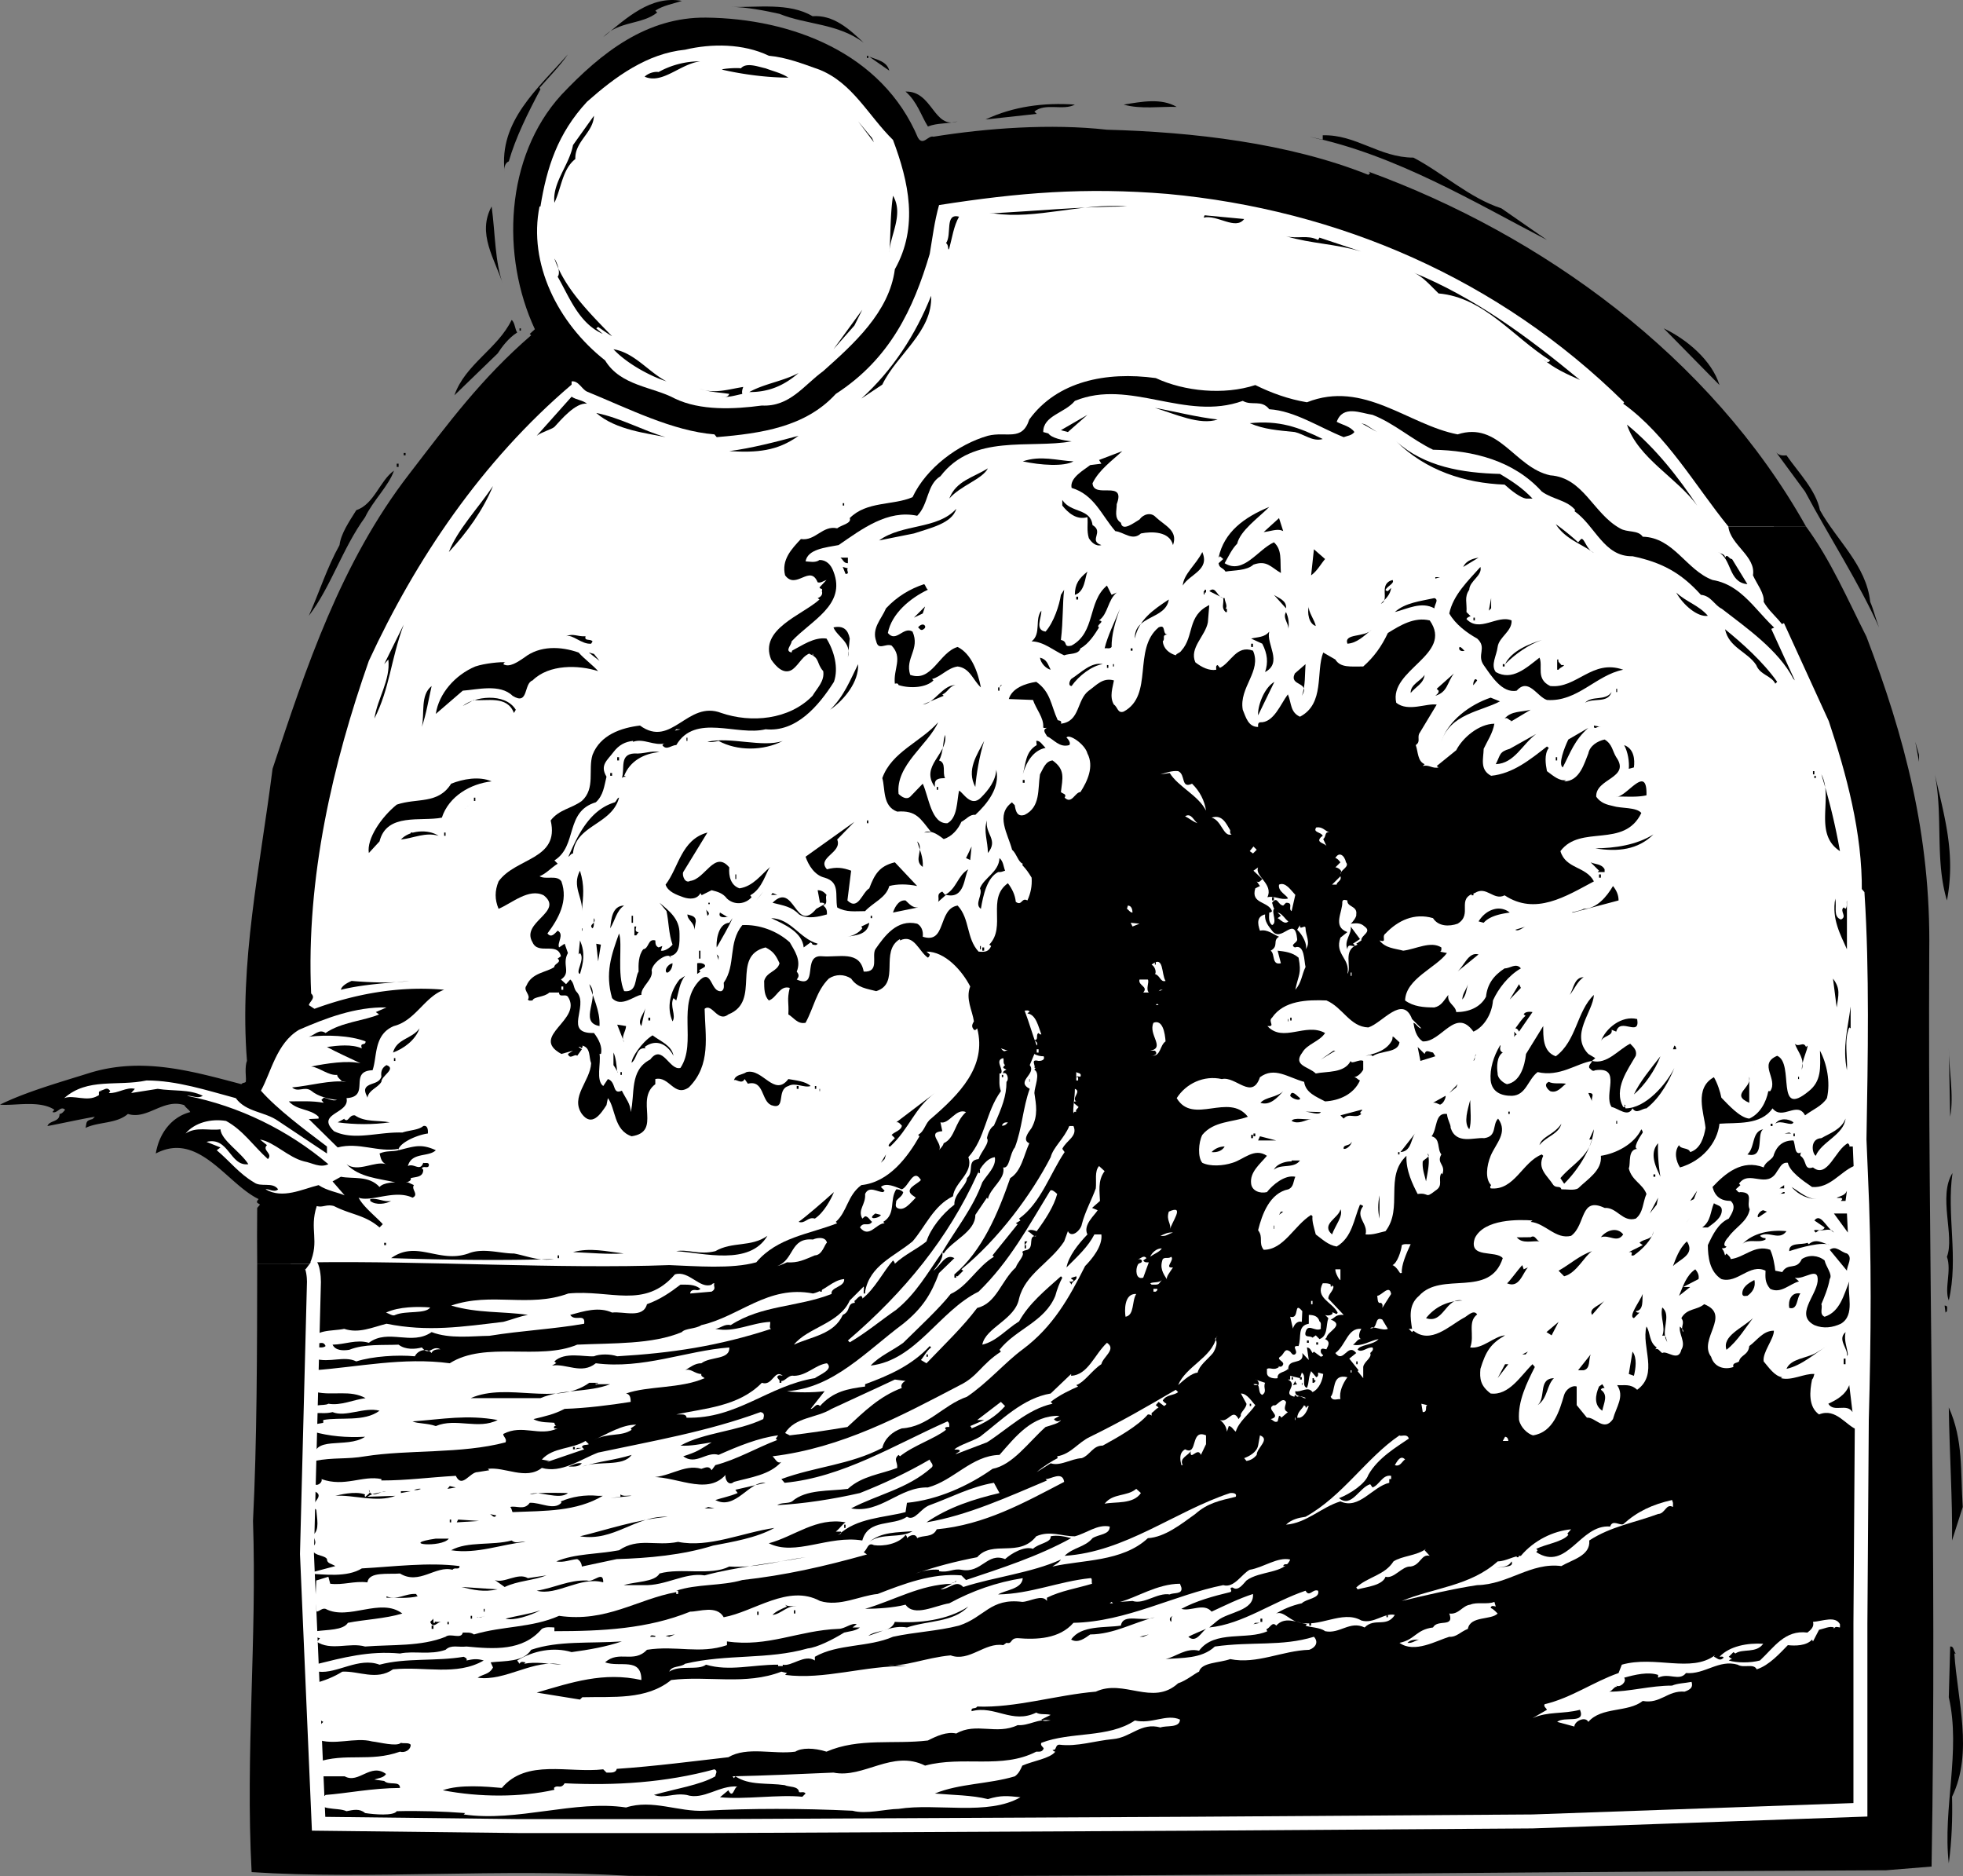 <svg xmlns="http://www.w3.org/2000/svg" width="422.056" height="403.397"><rect width="100%" height="100%" fill="#808080" stroke="none"/><path fill="#fff" d="M407.5 283.585h-345v-117l18-47 39-46 65-34 50-7 53 7 49 25 40 39 29 57 2 123"/><path d="M253 22.984c-3.355-.121-7.863.547-11.398-.5 3.87-.621 8.043-1.457 11.398.5m-21.898-.5c-2.497 1.383-6.34-.457-8.704 1.5l.5.5-11 1.203c6.016-2.824 12.532-3.66 19.204-3.203m72.796 11.402c6.368 3.34 12.047 8.684 18.903 10.899l9.8 6.8c-15.152-7.847-32.523-18.367-51.101-22.199l2.898.7v-1c7.164-.212 12.176 4.8 19.5 4.8m67.704 79.301c-7.059-8.66-13.239-19.684-22.602-26.402l.2-.301c-26.91-26.547-61.477-41.41-98.2-44.797-17.719-1.457-31.914-.285-49.102 2.398 0 0-32.125 8.758-44.398 14.5-15.484 7.243-34.602 23.399-34.602 23.399v.703c-19.378 16.496-33.574 37.703-43.597 59.398-7.676 21.895-13.524 46.442-12.403 71.5 1.051.993-.285 1.66-.5 2.5l1.204.801-1.102 11.2 2 10.8 1.2 10.5-1.598 9.899c-1.653 5.062.683 7.398-1.5 12.402H55.3c-.04-4.047-.043-8.05 0-12l.597-.703-3-26.7c.02-.503-.312-3.007.204-4.199-1.684-21.355 2.824-41.562 5.5-62.8 7.175-21.68 14.691-44.391 29.398-63.399 8.508-11.055 15.52-20.574 26.2-29.8l-.302-.301 1.102-1s17.766-17.457 35-26.2c17.266-8.757 47.398-14.898 47.398-14.898 1.145 1.695 2.149-.645 3.301-.3 11.54-1.849 25.235-2.849 37.301-1.5 18.324.487 39.035 2.827 56.2 9.698l.402-.398-.403-.3c37.11 13.53 73.516 39.585 94.102 76.3h-16.7"/><path d="M242.3 44.386c-9.687-.816-19.542 2.86-28.6 1.5h-1c9.558-.476 19.577-1.48 29.6-1.5m25.2 2.699c-1.82 2.496-5.828-1.007-8.7-.3l.2-.5 8.5.8m15.898 4.5.301-.5 9 3c-5.476-1.664-10.656-1.664-16.199-3.3 2.54.636 4.543-.368 6.898.8M339.7 81.687c-2.712-1.207-5.72-2.543-7.9-4.5.345.285.677.785 1.2.598l.3-.301c-8.003-5.02-14.183-13.54-24-14.399-1.706-1.644-3.374-3.648-5.402-4.5 13.047 5.36 24.239 13.543 35.801 23.102M111.2 71.484c-1.833 1.144-3.337 3.148-4.2 4.5l-9.3 9c2.316-6.676 9.327-10.016 12.3-16.2.703.504.703 2.008 1.2 2.7m258.5 11.301-12-12.2c5.003 2.38 10.35 6.887 12 12.2m-258-11.7h.3v-.5h-.3v.5"/><path fill="#fff" d="M246.102 78.285c-6.977.023-11.82-.145-17.704 2.5 5.551-3.645 11.395-5.317 17.704-2.5m36.398 5.199-5.5.3.398-.3c-1.867-.668-3.703-1-5.398-2.2 3.363.196 7.371.696 10.5 2.2m24.398 3.801c-1.14.875-3.476-1.297-5.5-1.5-.984-1.465-5.66-1.297-8-3 4.844.699 9.856 1.199 13.5 4.5"/><path d="m399.398 192.386-7.5-35.902-7.5-19.2c-5.996-3.867-8.836-11.382-16.199-12.597-5.66-2.125-8.332-9.137-15-9.3-1.015-1.509-3.351-.84-4.898-1.802-5.805-3.215-7.809-10.894-15-11.398-7.668-1.668-11.012-11.688-19.903-8.8-10.644-2.056-20.164-11.74-32.398-6.903-3.965-.66-7.64-1.996-11.102-3.7-6.726 2.204-15.242 1.368-21.398-1.5-10.71-1.472-21.23.696-27.2 8.903-1.546 4.82-4.886 2.484-8.902 3.5-6.34 1.82-13.187 6.832-16.199 13.2-4.168 1.816-9.847.812-13.5 4.5.48 1.155-1.855 1.487-2.699 2.198-3.164-.71-4.668 2.797-7.8 2.301-2.048 2.168-4.216 4.504-3.4 7.8 2.356 3.22 5.36-2.46 7 1.5.7.216 1.2-.284 1.9-.5l-1.5 1.599c.132.453.8.117.5.8.3.82-.368 1.32-.9 1.5l.4.301c-3.708 3.363-13.06 6.367-10.4 12.899 1.012 1.484 2.684 3.324 4.5 2.199 1.692-1.215 2.192-3.219 4.4-3.7-.372-.019-.54.149-.7.301 2.332.848 1.496 2.016 3 3.7.336 2.16-1.336 3.66-2.3 5.3-5.048 5.207-13.231 5.875-19.598 3.7-7.325-2.832-10.664 7.687-17.5 2.699-4.02.48-8.532 1.984-10.204 6.3-1 3.196.672 7.204-2.296 9.903-2.207 1.644-4.88 1.812-6.704 4.2 1.989 8.468-7.53 7.964-11.199 13.097-.84 2.05-.84 3.886 0 5.902 2.836-1.18 6.508-4.52 9.7-2.902 4.492 3.558-5.028 5.73-2.399 10.101 1.21 2.809 5.387-.195 6.102 3l-.704.5c.993.813-.847 1.145-.699 1.801-1.652 1.184-4.824 1.184-6 4-.828 1.024 1.012 2.024.301 3 .207.36.71.195 1 .2.21-.84 2.547-.673 3.602-1.7h2.097c.024 1.192 1.36.192 1.903.899 3.296 4.972-8.395 8.476-1.403 12.3l2.5-.699-1.097.7c.457 1.355 1.46-.15 2 .398l1-1.399-.704-.5c.332-.152.5.184.704.301-.04-.117.296-.285.097-.601 1.867.484 1.367 2.488 1.903 3.8-.2 3.864-4.543 7.203-2 10.899 2.132 2.816 3.968.144 5.296-1.899l.301-1.5c1.711 2.207 1.211 6.883 5.102 8.2 6.633-.98.617-7.829 5.097-11.2v-1.101c3.036-.703 4.04 3.972 7.204 1.8 4.851-4.843 3.515-11.023 3.398-16.898 1.621-1.305 2.79 3.04 5.102 1.2 7.207-2.84.359-12.524 8-14.4 1.71.872 2.21 1.708 3 3.4-.454 1.816-2.793 1.816-3.301 3.8.008 1.688.008 3.192 1 4.2 1.68-.508 2.347-3.344 4.5-2.7-.649 2.695-.149 3.027-.301 5.7 1.156.667 1.988 2.171 3.7 1.8 1.796-3.305 2.296-6.808 5-9.5 1.472-.984 3.312-.984 4.8 0 1.348 2.024 3.52 2.188 5.398 2.7 5.301-1.68.625-8.528 5.102-11.2v.3c3.04-1.468 4.043 2.372 6 3.7.215-.156.379-.324.398-.7l-.699-.6c4.02-.028 7.696 4.148 9.403 7.5-1.04 2.66.464 5.163.796 7.5-.5.84-.5 1.171 0 1.8.336.207.5-.125.704-.3 2.136 8.19-3.875 14.202-9.903 19.398-1.32.984-1.32 2.652-2.8 3.5l.3.3c-2.496 4.364-6.504 9.876-12.5 10.5-3.02 2.212-3.02 5.72-5.5 7.903l.301.297c-6.004 2.363-12.852 3.031-17.398 8.402-5.309 1.477-12.989.809-18.704.598-23.343.879-52.734-.957-77-.598-.785-.195-.32 2.317.301 4.098L66 334.085l2.5 58 43 .5H153l102.5-.5 74-.5 70.5-2.5v-40l.3-43.8-.902-112.899"/><path fill="#fff" d="m409.5 188.085-9.2 117.2c.481.644-.855 1.312-.902 2.101-2.457-.789-4.628-4.797-8.296-3.3-2.344-1.665-2.012-5.005-1.5-7.5.324-.344.324-.676.5-1.2-2.18-.144-4.852 1.524-7.204.899l.301-.2c-1.625-.175-2.96-2.18-4-3.398-.297-1.957 2.211-4.797 2.2-6.602-2.329-.03-3.665 2.141-5.297 3.301-.204 2.012-1.875 1.848-2.204 3.3-.34.384-1.507.216-1.199 1.2-1.976.688-4.148.02-4.8-2.2-2.856-3.796 4.492-8.972-1.5-11.3-1.524 1.328-3.696.824-4.899 3 .871 1.168-.297 1.836.398 3 .137-.5-.363-.832-.699-1.2-.332 1.536 1.34 3.372.301 5-.633 2.716-3.137.044-4.102.7-.539-.324-.87-1.156-1.5-.8l.301-.4c-1.676-1.128-1.344-3.296-2.199-4.5-1.148 4.376 2.691 10.22-2 13.599-1.484-1.375-2.82-.872-4.3-1 1.644 2.464-.192 4.636-.9 7.3-1.964 2.848-3.8-.492-5.6-.3l-2.2-2.7v-4c-1.012-.34-2.348.66-2.7 1.801-.984 3.371-2.32 8.047-6.698 8.7-1.133-.321-2.633-1.657-3-3.301-.301-4.032 1.703-8.04 3.398-11.399l-.5-.601c-2.531 2.457-5.04 6.796-9 6.3-2.219-1.672-2.383-3.175-2.2-5.3 1.153-3.723 2.153-5.391 5.302-7.2-2.313.141-4.817 2.977-7.5 2.602 1.011-2.629-.657-5.469 1.5-7.102-.82-1.207-2.157.465-3 .801-3 1.668-7.008 5.676-10.704 2.7l-.296.3-.704-.7h.704c-.348-2.304-.848-5.144 1.5-7.1 4.832-5.391 15.183.62 18-8.102-1.48-1.797-7.493.207-6-4.297 2.015-4.18 9.53-4.012 12.398-3.8l-.398.3c3.21.32 5.378 3.828 8.699 3 3.195-2.344 1.86-8.524 7.199-6 2.676-.184 3.844 3.156 6.7 2.297 1.652-1.313 1.487-3.485 2.3-5.297-.813-2.195-3.152-2.863-3.8-5.5.48-1.035-.352-4.211 2-4.203-1.352.16.32-2.512 1-3.5-.012-.348-.18-.516-.302-.7-1.55 3.192-5.39 5.196-8.699 5.7.305 3.168-2.87 5.008-4.898 7-.977.511-2.313.176-3.602.203-.215-.86-1.05-.192-1.699-.902-1.355-2.13-3.527-3.465-2.2-6.301l-.3-.297c-4.2 1.629-5.867 7.808-11 7.297-.215-.324-.047-.492.102-.7-1.317-1.292-.985-4.132-.102-6.3 1.121-2.676 3.797-5.012 1.602-8-1.313 1.316-.145 3.82-3 4.203-2.157-.215-5.997 1.457-7.204-2.203.04-.852-.628-1.52-.796-3-2.672-.356-2.004 3.152-3.301 4.8 1.965.524 1.129 2.692 2.097 3.903-1.132 1.965 1.036 2.129.204 4.297l-.204-.297c-.8 1.469.536 2.64-1.296 3.797-2.344 1.847-1.172.344-3.801.703-1.047-2.027-2.551-5.035-2.403-8.203-4.824 4.504-.648 11.187-4.5 16.203-1.492.324-2.66.828-4.296.7.632-2.38-2.372-3.712-.5-6.102-.204-.118-.372-.286-.704-.301-1.335 3.191-1.671 7.031-5 9-1.847-.301-3.183-1.633-4.5-2.598-.351-1.375-.855-2.879-.699-3.902l-.3-.297c-3.696 2.324-5.868 7.5-10.2 7.5-1.18-1.504-.008-2.672-1.199-4.203.855-3.48 2.527-7.988 6.5-8.797 1.203-.527 1.035-1.695 1.5-2.703-2.3-.496-4.973 1.844-6.102 3.3-1.543.38-3.214-.288-3.398-1.8-.316-2.496 1.855-4.168 3.398-6-2.71-1.84-5.05.832-7.398 1.5-1.992.668-4.832.836-6.5 0-1.004-1.168-.84-4.344 0-6 2.504-3.02 6.512-2.684 9.8-3.899-4.124-5.3-11.808 1.883-15.3-4 1.988-3.136 5.832-4.972 9.7-4.101 2.98-.703 6.484 4.64 8.198-.399 3.13-2.308 5.97.028 9.5 1 .309 2.368 2.649 3.203 4.5 4.2 2.993-.16 6.165-1.497 7.5-4.5-.5-.172-.835-.84-1.5-.7 1 .028 1.832-.972 2.204-1.601v-1.899c-.872-.48-2.54.856-2.704 0-1.34 2.692-5.18 2.192-7.5 2.7-1.523-1.508-5.03-1.676-2.898-4.5 1.043-1.852 3.715-2.352 4.898-4.2-4.191-2.328-9.035 2.18-12.398-1.5 1.863.172.023-.996 1-1.8 2.531-3.704 7.543-3.872 11.7-3.7 3.523 1.496 5.027 5.672 9 5.801 3.042-.96 7.382-7.14 9.402-1.8l2 2c-.68.007-1.012-.997-1.704-1.2.192 1.207.524 3.043 2 4 4.036.211 7.04-7.469 10.903-2.101 2.316-1.028 3.988-3.864 4.199-6.7 1.125-2.511 3.297-5.347 6-6.898-1.035-1.29-2.371.047-3.5 0-2.379 1.55-3.715 3.387-4 6.098-1.219 2.296-3.723 3.3-6.398 3.3-.164-1.504-2-1.836-1.704-3.699-.964 1.195-1.464 2.363-3 2.7-2.304-.005-4.476-.169-6.296-1.5.148-4.68 6.664-7.02 9-10.2l-1.5-.3c.332-.028.332-.528.296-.9-2.304-1.464-5.476.372-8.199.7-1.785-.496-3.789-.496-5.097-2.2 1.808.536.304-.8 1.296-1.5 2.684-2.808 6.192-4.476 10.204-3.3 1.164 1.828 3.5 1.828 5.296 1.2 3.383-2.044-.46-5.383 3.704-6.602 2.515-1.621 4.02 1.719 6.398.5 6.64 4.394 13.152.219 19.2-3-1.704-3.293-6.048-2.625-7.2-6.5 4.324-5.813 13.68-.469 17.398-8.2-1.046-1.288-4.386-.953-6.097-1.5-1.297-.288-2.633-.62-3.602-2-.199-3.964 7.48-3.964 4.301-8.5-.828-1.312-.828-2.812-2.5-3.8-1.5.32-3.172 1.32-3.5 3-.84 1.996-1.84 6.004-5.2 6l.4-.297c-1.384.3-2.72-.871-4.098-1.902-.29-1.473-.625-3.645.398-5l-.398-.301c-3.63 2.828-7.305 5.832-12 6.3-2.485-1.304-1.653-3.64-1.602-5.8.785-1.68 1.953-3.352 2.3-5.399-3.35.043-6.859 3.051-8.198 5.7l-4.204 3.402.403.297c-1.371.332-2.04-.672-3.403-.297l.403-.402c-1.543-.641-1.38-2.645-1.903-4.098 1.028-.719.36-1.387.704-2.402l3.796-6.301c-2.136-.364-6.144 1.64-8.699-.399-1.62-7.148 12.406-10.32 7.2-17.699-3.31-.805-6.317 1.035-9 2.7-1.325 2.843-2.997 5.179-5.297 7.199-2.707-.016-4.88.32-6-1.5l-2.602-1.5c-1.621 4.156.383 11-5 13.8-2.133-.96-1.797-2.965-2.602-4.8-1.535 2-3.039 6.175-6 6-.543.175-.378.68-.398 1-2.148.011-2.652-2.16-3.3-3.7-.852-4.804 4.155-8.312 2.198-12.699-3.554-1.293-4.722 2.55-7.097 3.7l-.5-.602c-.465.12-.297.62-.301 1-1.5.289-3.172-.547-4.5-1.598-1.344-3.125 2.164-5.629 2.7-8.601l.3-3.7c-4.844 2.328-3.172 6.672-6 9.801-.348.547-1.016.547-1.2 1-1.484-.453-2.652-1.457-2.8-3 .648-.629-.355-1.297 1-1.5-1.188.04-.184-2.3-1.898-1.5-5.633 4.711-.957 14.563-7.5 18.098-1.309.472-1.309-1.031-2.102-1.5-1.043-1.7-.207-3.871 0-5.2-2.379-.675-3.715.993-5.398 2.2-2.66 1.969-1.825 6.644-6 7.101.336-.793-.668-.625-.704-.8-1.464-3.164-1.464-6.004-4.597-8.2-2.38.36-5.219 1.36-5.903 3.7l5.204.199c.656 1.972 2.328 3.808 2.199 5.8-.04.348.46.18.8.2-1.171.48-.171 1.316 0 1.8 1.5.684 2.669 2.52 4.797 1.903.375-.383-.125-1.219-.597-1.602.472-.953 3.98 1.387 4.5 3.399 1.484 2.828-.02 6.004-1.5 8.3-1.192.04-1.86 2.712-3.403 1.2.54-.824-.46-.824-.796-1.2.336-2.964 1.003-4.804-1.801-6.8-1.54.16-2.04 1.832-2.7 3-.507 3.172.16 7.011-3.3 8.703-1.551.48-1.883-.688-2.102-1.902.051-.29-.449-.457-.597-.801-3.696 2.683-.856 6.86 0 10.203.984.832 1.316 2.668 2.296 3l-.097.297c.953 1.039 1.289 1.543 2 2.703.125 1.844-.211 3.348-.903 4.898-1.312-.715-1.144 1.29-2.5.301-.148-1.52-.816-2.855-1.699-4-4.629 3.317-.285 9.328-4 13.2l.403.3c-.532 1.172-1.2 1.34-2.704 1.2-2.668-2.864-1.836-7.04-4.5-9.9-4.347.688-2.343 8.372-7.5 6.7.145-1.336-.355-2.336-1.199-2.8-4.332-1.04-7.004 2.632-9 5.5-.844 1.476.992 4.984-2.5 4.8-.847-4.66-5.36-2.992-9-3.3-4.375-.36-.535 7.156-5.398 5 .523-.684.523-1.016 0-1.7 1.023-2.488-.48-4.492-1.5-6.3-2.82-2.536-6.66-3.872-10.2-3.7-3.14 3.836-1.304 8.512-4 12.399.024.62.192 1.457-.5 1.8-2.316.325-1.98-4.683-4.5-2.5-5.332 5.164-.656 13.512-4.3 19-2.367.692-3.867-5.32-6.5-1.8-4.551 2.324-3.215 7.503-4.2 11.3-.015-1.793-1.019-2.797-1.902-4.601-2.12.969-1.12-1.867-3-2.5l-1 1.5c-1.629-1.203-.46-4.875-.8-6.899h.3c.375-1.484-.46-3.156-1.5-4.5-6.644.176-1.133-5.668-3.597-8.699-.875-.812-.54-1.98-1.5-2.8l-.903 1-1.097-1c2.292-1.516.12-3.188 1.5-5.7l-.704-2-1.199.8c-.48-.964 1.192-2.8-.3-3.6-.68.632-1.348 1.636-2.2.6 2.356-3.14 4.528-6.983 3-11.202-.98-1.457-3.316-.29-4.699-1.098 1.383-.527 2.55-1.863 3.898-2.7l-.699-.702c5.031-3.137 2.192-10.485 8.903-12.5 1.636-1.492 1.804-3.496 2.296-5.5-1.492-2.504.176-3.508 1.5-5.297 1.184-1.55 2.516-2.219 4.204-2.402v.199c2.32-.848 4.492.988 7 .3-.336.02-.504.188-.704.403.868 1.285 2.04-.05 3 0 4.047-6.899 13.067-1.887 19.204-3.402 6.554.68 11.398-4.997 14.699-10.2 1.039-2.98.039-6.656-1.602-9.3-2.703-.36-5.207 1.476-7.398 2.601l-.102.399c-1.547-.356-.047-1.524 0-2.399 4.13-4.469 11.813-7.808 9-15-.527-1.492-1.531-2.496-3-2.5-.867.672-2.203.34-3 .3.461-2.632 4.305-2.968 7.102-3.5 5.05-3.476 10.562-7.651 16.898-6.3 2.516-2.52 2.012-6.695 5-8.5 7.031-9.215 19.223-5.875 28.2-7.5-1.962-.21-4.301-.715-5-1.7l-1.098-.3c-.04-3.558 4.636-4.058 6.8-6.7 11.864-4.874 23.723 4.477 36.098 0 1.985 1.138 3.988-.362 5.7 1.798 5.472.344 10.648 3.851 16 6 .828-.313 1.663-.313 2.3-1.098-.805-1.219-2.64-1.555-3.8-2.2 1.324-3.694 5.167-1.858 7.703-1.5 4.644 1.813 8.484 5.321 13 7.5 8.68.157 17.363 2.329 23.398 9 2.312 1.68 5.488 1.845 7.2 4l-.2.2c4.5 3.156 6.336 9.836 12.5 9.7 6.195 1.308 10.367 3.476 14.7 8.3 2.183.188 2.85 2.192 4.5 3 5.198 4.035 12.21 8.879 15.402 15.098 3.656 2.797 4.156 6.636 6.296 10.5l17.602 31.601"/><path d="m400.102 252.187-1.5-1.5c-2.997 1.3-5.168 4.808-9 4.5-2.012-1.363-4.852-3.367-5.204-5.203-1.32-.168-1.652 1-2.296 1.8-2.196 4.044-6.036-.464-8.204 2.7l.301.3-1 .903c.36.308.528.808 1 .598 3.035.043 1.2 2.214 2 3.699-.469 2.691-3.14 3.86-4.597 6-.547.531-1.383 1.867-.403 2-.144.37-.644.37-1 .402.524.637.524.969.7 1.5l.3-.402c.356.37.86.707.903 1.203 2.96-.328 5.132-3.168 8.5-2 .64 1.336.972 3.34 1.097 4.5l1.5.297c1.215-2.125 3.055-.29 4.2-2.797 1.527-.996 3.53-.832 4.902.297.297 1.379 1.8 3.047 1.097 4-.3 1.887-1.3 4.222-1.796 5.402.328.824-.508 2.164.699 2.7 3.304-1.04 4.137-4.712 5.3-7.602-.496 2.722 1.344 7.23-1.8 9.101-1.7.801-3.703 1.137-5.7.301-4.183-2.172.325-6.18.7-9.402.293-3.457-2.88-.285-4.903-.797l.903.797c-2.051.55-3.89 2.722-6.2 1.601-1.195-1.382-1.03-2.554-1-3.898-3.37-1.66-6.042 2.848-9.5 1.797-2.554-1.621-2.886-4.793-2.902-7.297 1.016-2.172 2.188-4.68 4.5-5.703.692-1.145 1.696-2.649.403-3.797-2.215-.02-3.383-1.024-3.903-3 2.688-2.867 6.364-6.04 11-4.203.371-1.336 2.043-1.668 2.2-2.797.68-1.879 2.015-3.047 4.203-3 .484.957.148 3.46 1.796 2.5-.312.125-.312.46-.296.797 1.488 1 .652 3.168 2.699 2.5 3.133 2.508 4.8-3.84 7.5-5.2.14.192.472.36.3.7h1c.344-.508.844-1.008 1.2-1.5l.3 7.203"/><path d="M399.8 244.984c.313-17.88.645-36.25-.402-52.598l-.597-.7c.144-12.343-3.278-24.917-7-36.1l-7.403-18.301c-.316-3.368-3.492-4.872-5.199-7.899.207-1.812-1.465-3.816-2.3-5.7.667-4.128-4.84-6.468-5.297-10.5H388.3c5.3 7.204 8.972 15.724 13 23.7 8.164 21.414 13.844 42.625 13.5 67.5-.324 67.64 1.68 127.594.5 196.899l-9.801.8c-92.059.368-179.734 1.703-270.2 1.2-27.605-1.665-56.16.84-81.198-.801-1.348-25.414 1.156-49.961.296-75.5.852-16.969.883-36.313.903-55.297h11.3c.68.508.915 2.89.899 3.898l-1.5 58.5 2.5 58 43 .5H153l102.5-.5 74-.5 70.5-2.5v-40l.3-43.8c.481-17.895.65-35.094-.198-53.098l-.301-7.203"/><path fill="none" stroke="#fff" stroke-width="3" d="M66.602 271.687c.68.508.914 2.89.898 3.898l-1.5 58.5 2.5 58 43 .5H153l102.5-.5 74-.5 70.5-2.5v-40l.3-43.8c.481-17.895.65-35.094-.198-53.098l-.301-7.203c.312-17.88.644-36.25-.403-52.598l-.597-.7c.144-12.343-3.278-24.917-7-36.1l-9.602-21"/><path d="M126.2 86.785c-2.473-.293-5.645 3.546-7 5-.65.55-2.653 1.05-3.802 1.902l7.5-8.402c.997.703 2.332.703 3.301 1.5"/><path fill="#fff" d="M220.602 87.285c-.848 1.375-2.52 2.71-2.403 4-5.96-.622-12.14 1.886-17.5 4.902 5.528-5.856 13.043-6.191 19.903-8.902"/><path d="M261.8 90.187c-3.804 1.312-9.148-1.191-13.5-2.5 4.52.809 8.86 1.976 13.5 2.5m-33.698 2.297 5.699-3.297-4.2 3.7zm56.296 1.902c-2.187.621-4.023-1.047-6-1.5-3.703-.383-6.543-.55-9.699-1.902 6.332-.653 10.504.851 15.7 3.402m11.703-1.5-3.403-1.902.903.3zm68.796 15.801c-4.363-5.996-12.714-10.172-15.097-17.402 6.222 5.058 11.234 11.57 15.097 17.402"/><path fill="#fff" d="M334 97.886c-5.027.461-8.703-4.215-13-6.2 4.965.313 8.305 4.993 13 6.2"/><path d="M322.5 101.886c2.465 1.473 4.8 2.973 7 5.3h-1.398c-1.133-.155-3.137-1.66-4.602-3-8.559-.327-16.906-3-23.3-9.3 6.058 5.465 14.241 6.8 22.3 7m-87.602 2c.22 3.48 7.235-.863 5.204 4.5.027 1.317-.641 2.988.898 4 .297 1.992 2.8-.012 4-.7.805-1.148 2.477-1.648 3.5-.5 1.98 1.856 4.82 2.86 3.7 6-.716-2.972-4.56-2.972-6.9-2.5-1.831 1.696-3.671-.308-5.5-.5-3.015-3.48-4.515-7.823-9.402-9.3-.457-2.195 2.715-3.867 4-4.902l2.403-.297-.5-.8 5-1.903c-2.176 2.031-5.016 4.035-6.403 6.902m149.204-6c2.652 3.8 6.324 7.477 7.199 11.8 3.637 6.532 9.98 11.876 10.8 19.7.684 1.527 1.184 3.695 1.899 5.5-4.223-9.484-10.734-19.504-15.898-29.2l-6.403-8.702c.543.863 1.38 1.031 2.403.902m-297.302 0h.4v-.5h-.4v.5m-.3.598-.5.703.5-.703m144.3.703c-2.03 1.164-7.038.832-10.902 0 3.864-1.34 7.372-.172 10.903 0"/><path fill="#fff" d="M196.5 102.386c-1.465.805-3.133 3.809-6 3.598l6.898-6c-.191.867-1.527 1.535-.898 2.402"/><path d="M85.3 100.386h.4v-.7h-.4v.7m118.802 6.801c1.457-3.828 5.128-4.496 8.296-6.5-1.164 2.336-5.84 3.672-8.296 6.5m-125.602 4c-4.871 6.7-7.379 15.05-12.102 21.2 2.22-4.981 3.891-10.325 6.602-15.2.293-2.473 2.133-5.145 3.602-7.5 3.875-1.32 5.043-6.328 8.097-8.5-1.05 3.172-4.558 6.512-6.199 10m18 7.5c1.844-4.809 6.352-9.484 9.5-14.203-2.145 5.219-5.652 10.062-9.5 14.203"/><path fill="#fff" d="M350.5 110.585c3.52 1.457 8.195.621 11.398 3-3.035-.71-5.707-2.547-9.398-1.898v-.3c-3.156-1.184-6.828-1.684-9-4.7 2.504.68 4.844 2.18 7 3.898"/><path d="M234.898 112.886c2.555 1.492-.949 3.332 1.903 4.3-1.184.368-2.184-.636-2.7-1.5-.488-1.64-.152-2.976-.3-4.5-2.36.688-4.196-.983-5.403-2.5v-1.202c1.875 2.887 6.051 1.719 6.5 5.402m-53.698-4.199h.3v-.5h-.3v.5"/><path fill="#fff" d="M180.8 108.984c-1.628.219-1.128 2.054-3 1.902l-.1.8v-.3l-2.2.3c1.836-.816 3.172-2.651 5.3-2.702"/><path d="M272.898 108.984c-2.378 2.39-6.218 5.062-6.898 7.902-1.156 1.168-1.824 2.672-2.7 4.2 4.048 2.48 7.055-2.864 10.598-4.5 1.801 1.636 1.297 3.804 1.5 6.6-2.207-1.292-3.039-2.796-5.898-1.8-1.484 1.344-4.156 1.176-6 1.5-.66-.992-1.328-.656-1.5-1.8l1-.9-.7-.6-.3.3c1.172-5.508 5.516-8.68 10.898-10.902m-76.398 5.703-7.5 1.5c5.035-3.645 12.55-2.309 16.602-6.8-.88 3.155-5.723 4.16-9.102 5.3"/><path d="M275.898 114.187c-1.203-.64-2.539.027-4.199.2l3.301-3 .898 2.8m63.402 2.398c.692-.703.692-1.035 1.2-.398.66 1.031.996 2.035 2.2 2.7-2.708-2-6.216-3.005-8.2-6.2a51.487 51.487 0 0 1 4.8 3.898m-54.402 3.602c-1.015 1.207-1.683 2.543-3 3.5l.602-5.602 2.398 2.102"/><path fill="#fff" d="M370.602 122.585c-2.051-.355-3.555-3.195-5.704-4.5 2.149.805 4.153 2.809 5.704 4.5"/><path d="M254.3 125.886c.188-2.488 2.86-4.492 4.2-7.2 1.668 3.876-2.676 4.712-4.2 7.2m116.598-6c.493-.996.825.34 1.5.3l3.301 5.4c-4.144-.352-3.308-5.528-6.3-6.9.488.368 1.488.368 1.5 1.2m-53.001 0-3.296 2c.675-1.496 2.343-1.828 3.296-2M182.3 121.085c-.956-.027-.956-.695-1.6-1.199h1.6v1.2m0 1.101c-.456.375.548 1.21-.5 1.2l-.6-1.5 1.1.3m133.598 4.598c-1.12 1.62-.453 2.793-.597 4.8l.8.801c.512.027-.656.195-.8.7 2.816 3.003 6.656-1.005 9.699.3.129 2.371-2.71 3.54-3 5.7-.21 1.847-1.547 3.85-.398 5.398 3.527 1.96 6.535-.88 9.398-3.098.809 1.883-.86 4.555 2.3 6.098 5.692.629 9.032-5.883 15.7-3.5-5.836 1.125-9.844 6.969-16.398 6.5-2.13-.7-3.965-4.875-6.5-2-3.141.633-5.48-3.211-7.102-5.5-1.55-2.219.785-3.723-1.398-5.7-2.157-1.195-4.664-3.03-6-5.398.836-3.98 4.007-6.984 6.699-10 .484 1.844-2.356 3.016-2.403 4.899m-84.796 1.101c.008-2.316.843-3.488 2.699-5-.52 1.18-.52 4.352-2.7 5m77.501-3.5v-.3h1zm-10.704 2.399c.012.12.176.285.5.3l.704-.699c-.192 1.52-1.192 2.356-2.204 3.399 2.012-.711-.66-4.215 2.5-5.098.516.715-.988 1.215-1.5 2.098m-98.398 0c-3.797 1.789-7.805 5.128-8.602 9.3 1.801 2.176 3.305-1.5 5.301-.3 1.676 3.812-1.664 5.648-.5 9.3 4.684 1.692 6.184-4.82 10.2-6 3 1.512 4.335 5.356 5 8.7-1.669-1.508-2.337-4.18-5-4.5-2.176.32-3.512 2.156-5.5 2.699l.3.3c-1.488 1.497-4.828 1.829-7.5 1-.168-.507-.5-.34-.8-.3-.368-3.211 1.804-5.551-.7-8.2-1.34-.523-2.84 1.145-3.3-.898-1.044-2.797 1.128-4.805 2.101-7.101 2.367-2.543 5.203-4.215 8.2-5.2.347.317.347.817.8 1.2"/><path d="M240.102 127.386c-1.98 1.688-1.813 4.527-3.801 6 1.488.2-.852 1.035 0 1.5-.852 1.371-2.188 3.543-4 4.5-.356 1.379-2.36 1.047-3.5 1.5-2.2-.957-4.371-2.96-7-3 2.129-1.629.625-4.805 2.097-6.601.032 1.632-1.472 4.136.903 4.5 1.8-2.036 2.969-5.707 3.3-7.899l.7-1.101c-.363 2.793-.196 6.632-.7 10.8 1.672.34.337 1.676 2.297 1.2 5.22-2.864 3.383-9.375 7.602-12.899l1 2 1.102-.5"/><path fill="#fff" d="M173.7 126.785c-.04 3.125-3.548 3.793-5.7 5.101l2.3-3-.5-.601c1.188-.88 2.192-1.883 3.9-1.5"/><path d="M263.5 130.886h.3v.7h-.3c-.996-1.008-.328-1.676-.5-3l-3-1.5c1.504-1.352 1.672 1.656 3.3 1.5.04.824.708 1.66.2 2.3m-4.5-3.5h.3v-.601h-.3v.601m108.2 5c-2.157.363-5.329-2.308-6.802-5 2.141 2.024 4.813 2.692 6.801 5M258.8 127.785h.2v-.7h-.2v.7m17.7 3-2.602-2.899c.965.688 2.801 1.188 2.602 2.899m31.898 0c-2.808-1.543-5.812.128-8.5.8 2.188-2.007 5.528-2.343 8.5-3 1.036.325.032 1.325 0 2.2m11.704.5.5-2.7v2.2zm-88.704-2.399h.403v-.601h-.403v.601M244 137.285c.805-4.036 3.977-6.207 7.3-8.399-.652 4.363-7.5 3.363-7.3 8.399m-47.5-4.5 2.398-2.399-.5 1.5zm86.398 1.8c-1.523-.5-1.855-2.84-1.5-4.199-.187 1.027 1.313 3.031 1.5 4.2M239 139.085c-.375.512-1.043.176-1.5.301.621-2.629 2.125-5.637 3.3-8.5-1.007 2.7-1.843 5.703-1.8 8.2m38-3.7c.2-1.3-1.3-2.469-.5-3.8.535 1.163.7 2.331.5 3.8m39.8-2h.302v-.601h-.301v.601M80.5 154.484c.645-4.367 3.48-8.207 3-12.7l-.898 1 4.199-8.5c-2.82 7.649-2.985 13.66-6.301 20.2m118.398-19.899c.149.504-.355.668-.5.801-.523.203-.687-.297-1-.5.313-.465 1.145-.969 1.5-.3m-16.198 2.699-.4 4c.88-3.192-2.292-4.36-3.1-6.399 2.144-.465 3.144.535 3.5 2.399m199.402 9.3-.403.399c-.793-1.711-3.297-1.875-4.097-4-1.872-2.887-5.88-3.723-6.704-7.7 3.664 2.977 8.172 6.985 11.204 11.301m-87.204-11.199c-1.664 1.371-3.168 2.875-5.199 3-.808-2.297 3.7-1.293 5.2-3m-22.001.399c-.707 2.644 2.965 6.652-.898 8.699.691-2.047.523-3.887-.602-6.098L269 137.285c1.355-.36 2.855-.192 3.898-1.5m58.602 1.8c-2.863 1.008-5.703 3.012-7.898 5.2 1.363-2.856 5.203-4.356 7.898-5.2m-87.7.301-.3 1.5.3-1.5m25.2 1.199h.398v-.699H269v.7m45.898.8c-.457.211-1.457.043-1.097-.8.472.011.808.679 1.097.8m-71.796 0h.398v-.5h-.398v.5"/><path fill="#fff" d="M174.7 141.285h.1v-.7h-.1v.7"/><path d="M225.898 143.984c-.968-.211-2.136-1.383-2.296-2.598 1.496.383 1.664 1.383 2.296 2.598m109.802-1h.6c-.316.453-.816.453-1.198 1h-.301v-2.2h.3c-.285.485.383.817.598 1.2m-98.597-.199c-2.32.32-5.157 2.488-6.704 4.699-.793-.04-.457-1.04-.097-1.5 2.144-1.38 4.316-3.715 6.8-3.2m-58.601 9.801c3.012-2.968 4.348-6.476 6-9.8.184 3.824-2.988 7.668-6 9.8m101.398-3c1.98-3.14-2.863-1.972-1.5-4.8l2.301-2c-.16 1.82.008 4.828-.8 6.8m-40.599-6.3h.2v-.5h-.2v.5m83.802 0h.398v-.5h-.398v.5"/><path fill="#fff" d="M175.5 144.285c-.668 2.66-3.176.824-4.8 2.699-1.716 1.465-3.887-.207-4.9-1.899 1.012 1.192 3.852 1.524 5.9.899 1.292-.207 2.296-3.547 3.8-1.7"/><path d="m189.398 143.585.301 2.2-.3-2.2m48.601 0h.3v-.601h-.3v.601m70.602 6c.328-.304.832-.636.699-1.101l-.403-.399 3.704-3.3c-1.5 1.992-1.332 3.996-4 4.8m-5.302-.601c-.046-1.871 2.126-2.54 3-3.899-.206 1.86-1.878 2.528-3 3.899m14.302-2.699-.801 1c-.188.16.144-2.012.8-1m-47.101 7.5c-.145-1.832 1.191-5.84 3.5-7.2l-3.5 7.2m-64.898-6.5c-1.38-.008-1.88 1.664-3 2l.296.3-4.5 1.899c2.653-.364 4.32-4.371 7.204-4.2m9.296.501.301-.5h.2zm-.296.699h.296v-.7h-.296v.7m126.198 2.601c1.532-1.636 4.372-.3 5.7-2.3-.828 2.5-3.836 1.164-5.7 2.3m6.7-2.3h.2v-.7h-.2v.7m-221.602-12c-.332 1.14 1.004.472 1.5 1.101l-.296.5c-2.04.207-4.043-2.129-5.403-1.601 1.528-.696 2.531.14 4.2 0m2.703 7.5c-4.207-1.348-10.551-1.516-14.102 2-1.96.66-.793 5.503-4.3 3.3-2.673-2.64-7.68-1.304-10.7-1.101l-5.8 5c.636-4.367 4.144-8.375 8.5-10.2 1.987-.683 5.495-1.015 6.5-.898-.169-.117-.337.215-.5.399 1.331.82 3.171-.516 4.5-1.399 3.347-2.625 7.855-2.457 11.698-1.101 1.332 1.484 3.004 2.652 4.204 4m.296-2.2-2.296-1.8 1.097.3zm-38.198 14.2c.632-2.997-.372-6.836 2.1-8.801-.636 2.8-1.136 5.972-2.1 8.8"/><path d="m110.898 152.585-.398.7c-1.469-3.836-5.809-2.5-8.602-2.801l-2.398 1.3c2.352-2 9.031-3.003 11.398.801m211.602-1.8c-4.05 2.171-10.73 2.671-12.602 8.699 1.372-4.524 6.215-8.031 10.602-9.5l2 .8"/><path fill="#fff" d="M166.8 151.085c-2.991 1.371-4.663 1.371-7.8.399 2.305-.531 5.14-.364 7.8-.399m-22.902 2.2c-3.468 3.18-7.98-1.332-11.296 2 2.148-1.66 6.324-3.164 8.699-1.801l2.597-.2"/><path d="m324.602 155.285.398-.301c-.703-.192-.871-.86-1.5-.5 1.465-1.696 3.633-1.36 5.602-1.899l-4.5 2.7M193.2 170.687c.667.64 1.671 1.308 2.5.598l2.698-2.801c1.317 2.844 1.817 8.687 5.301 8.5 2.192-1.149 2.028-4.824 2.5-7 .863.34 2.531 3.68 4.7 1.5 1.671-1.66 3.175-3.664 3.3-6 .88 3.84-1.96 7.344-4.5 9.703-1.137-.188-1.969.984-3 1.5-.64 1.488-1.976 3.156-3.8 3.7-1.348-1.044-2.852-2.048-4.2-1.403l1.5-.098c-2.324-2.883-3.16-4.723-7.3-4.402-3.208-1.153-2.54-4.996-3.2-7.2 1.996-5.644 8.344-7.816 12-12-2.152 4.852-9.168 9.196-8.5 15.403M344.2 156.285c-.7-.32-1.536.847-1.5-.301l1.5.3m-8.2 8.7c-1.016-.672.32-4.18 1.2-6l4.3-2.5c-3.012 2.652-3.844 5.324-5.5 8.5"/><path fill="#fff" d="m145.102 157.085.296-.3h.903zm0 0"/><path d="M321.602 164.285c1.023-1.977.687-2.645 3-3.301l5.699-3.2c-3 2.188-4.668 6.36-8.7 6.5m-119.703-.8c1.657.496.653 2.664 1.301 3.8-.98.036-2.148.036-2.199 1.2v.703c-3.29-4.54 2.887-7.047 2.2-11.203-.481 1.152-.313 3.824-1.302 5.5m-33.598-4.199c-4.16 2.187-9.835 2.187-13.8 0-.879.183-1.547.351-2.398.199 4.859-1.184 11.875 1.32 16.199-.2m-20.699.001h.199v-.7h-.2v.7m62.099 9.902c-1.97-3.707.366-6.879 1.902-9.902-1.036 3.191-1.704 7.367-1.903 9.902m15.101-8.402c-2.71.523-4.21 3.195-4.902 5.699.692-2.34.524-4.844 3-6.297l-.097-.902c.793-.149 1.293.851 2 1.5m187.801 3-.801-4.301.8 2.8zm-61.302 1.199-1.1.3c.148-1.472-.188-3.644-1-5.097 2.148.785 2.316 3.125 2.1 4.797m-209.5-3.297c-3.378.289-6.382 1.957-7.6 5.098l.402.199c-.352 0-.688 0-.903.3.715-1.968-.617-5.144 2.7-5.3 2.023.156 3.527-.676 5.402-.297m-9.101 1.797h.402v-.7h-.403v.7m201.801 0h.3v-.7h-.3v.7m56.3.301.5 1.699-.5-1.7"/><path fill="#fff" d="M122.602 171.785c-1.711 1.378-4.051 1.21-5.403 3.402 1.852-2.86 6.364-6.367 7.2-10.5-.005 2.633.5 5.469-1.797 7.098m133.698-3.301c1.696 1.672 2.696 3.676 3 5.8-1.64-3.292-5.98-5.128-7.8-8.097l-2 .297c1.148-.336 2.484-.836 3.8-.7 1.688.7.52 3.872 3 2.7"/><path d="M389.8 166.484h.302v-.7h-.301v.7m5.801 16.5c-5.844-3.809-1.332-11.492-4-16.5a134.28 134.28 0 0 1 4 16.5m23 10.601c-2.625-8.73-.786-18.086-2.602-27.101 2.148 9.351 4.488 17.199 2.602 27.101m-287.402-26.8h.402v-.598h-.403v.598m258.903.5h.296v-.5h-.296v.5M354 170.984c-2.316.508-4.82.176-6.5.3 2.18.208 6.688-7.304 6.5-.3m-134.102-2.699h.403v-.598h-.403v.598m-18.5 1.5h.301v-.598h-.3v.598m-68.297 1.699c-1.524 5.855-9.375 5.855-9.903 12-.472.035-.64.535-1 .703 1.864-4.176 4.367-10.024 10-11.703.38-.324.547-.992.903-1"/><path fill="#fff" d="M257.5 176.984c-1.008-.313-1.676-.98-2.7-1.5 1.36-.817 1.86 1.02 2.7 1.5m7 1.5c.008.36-.156.691.3.902-1.792.625-2.128-3.05-4.3-3.601 2.34-.786 3.176 1.386 4 2.699"/><path d="M212.398 183.386c.008-2.539-.996-4.71-.199-7-.46 2.957 2.543 4.125.2 7M180 180.484c1.176 2.867-4.504 3.867-2.2 6.402 2.04-.531 3.376-.363 5.2.3l-.8 6.4c2.316 2.288 3.152-1.72 4.698-2.602 1.125-2.957 2.125-4.793 5.5-5.598l4.801 5.098c-2.164-.453-4.332-.453-6 0-.672 2.55-3.512 3.554-5.199 5.402-2.152-.012-3.988.324-6-.8-.492-2.72.676-5.391-2.7-6.4-2.136-.491-3.472-2.663-4.1-4.5l10.5-7.5-3.7 3.798m6.398-3.5h.301v-.598h-.3v.598"/><path fill="#fff" d="M285.898 178.984c-1.183-.309-.68.86-1.398 1.402l.7 1.5c-.485-.707-2.321-.707-1.2-1.902l.398-.297c-.351-.844-2.187-.68-1.398-1.8 1.383-.216 1.883.788 2.898 1.097"/><path d="M146.898 187.484c-.293.71.375 2.547 1.5 1.902 3.22-.36 5.223-6.703 8.403-2.902-.172 1.875.328 3.879 2.199 4.5 2.973-.453 4.64-2.957 6.602-4.598-.957 1.14-1.625 4.645-4.301 6.098l.3.402c-1.3 1.485-3.636 1.82-5.3.3-.844-1.151-2.012-1.487-3.301-1.8l-2.2 1.098c.15-.117-.187-.281-.198-.5-.657 1.386-2.325 1.386-3.704.902-1.46-.52-3.296-1.187-3.796-2.7 2.836-3.663 3.34-9.675 9-11.202l-5.204 8.5m208.602-8.098c-3.316 3.297-7.656 3.797-12.5 3 4.176-.039 8.852-.707 12.5-3m-249.8-11.402c-4.516.504-9.192 3.176-10.7 7.8-4.504.887-11.852-1.117-13.398 5.102l-2.301 2.5c-.496-3.043 2.676-7.719 6-10.402 4.36-1.492 8.867.011 11.699-4.5 2.512-1 6.02-1.668 8.7-.5m-3.802 4.203h.301v-.703h-.3v.703m-.699.598-2 1.699 2-1.7"/><path d="M94.3 179.687c-2.804-.844-5.308.492-8.1.797 1.788-1.977 5.8-2.309 8.1-.797"/><path d="M88.3 179.687h.4v-.703h-.4v.703m7.2 0h.3v-.703h-.3v.703m102.898 6.699c-2.191-1.531.48-3.871-1.199-5.5.512 1.797 1.344 3.3 1.2 5.5m9.301-1.902 1.198-2.5-.296 2.902zm0 0"/><path fill="#fff" d="m269.398 183.484-.699-.5.801-1 .7.703-.802.797m20 1.902c.829.969-1.175 1.637-1.199 2.5.692-.863-.976-1.531-1.097-1.402l1.097-1.098c-.308-.367-.644-.867-1.097-.902.789-1.469 1.957-.633 2.296.902"/><path d="M216.102 187.187c-.524.172-.86.34-1.5.297-2.364 1.21-3.2 4.883-3.704 7.902-1.5-1.015.504-3.02-.199-4.402.871-2.29 4.043-3.457 4.2-6.5.847.703.847 1.87 1.203 2.703m-93.204-2.301-.296 2.3.296-2.3m222.102 2v.598h-1.5l.3-.297-1.8-1.8c1 .468 2.336.3 3 1.5"/><path fill="#fff" d="M272.5 192.886c1.695-.351 2.695.652 4.398.3-.03-.651-2.203-1.487-1.898-3 1.367-.655 2.535 1.18 3.5 2.2l-.8 3.5c-.833-.512.503-1.848-1.2-1.8l-.602.6c-1.203-.148-1.203-2.151-2.398-.6.195.452.195.952.5 1.3h-.102c-.539.824.797 2.996-.398 3.5-.809-.672-.64-1.676-.602-2.7.293.024.461-.144.602-.3-.809-2.183-4.648-1.515-3.602-4.902l1-.5-.699-1c.488.379.824-.121 1.2-.5l-1.899-1.797 1-.703c-.813 1.875 3.36 3.547 2 6.402"/><path d="m203.398 192.386-1.699 1.5c.352-.851-.484-1.683.903-2.2l.597.7c2.528-1.355 2.692-4.191 5-5.5-.972 1.473-.637 6.485-4.8 5.5m-78.297 3.5c.296-2.851-2.207-5.355-.403-8.7 1.031 3.345.7 5.349.403 8.7m33-7.902h.199v1h-.2v-1"/><path fill="#fff" d="M287.398 190.187h-1l1.801-1.8c.36.976-.812 1.144-.8 1.8"/><path d="M343.8 188.687h.4v-.703h-.4v.703m4.2 4.898-9.8 2.602c-1.048.023 1.624-.313 2.3-.8 2.832-.013 5.004-2.684 6.3-4.903.708.883 1.208 1.883 1.2 3.101m-170.3-1.199c-.364.817.468 1.82-.7 2.3.668.52.836 1.02.8 1.9-1.636.46-4.14 1.128-6 0-1.648-1.712-3.316-1.88-5.698-2.5 4.718-4.723 4.886 6.8 9.398 1.3l1.8-1c-.132-.348-.632-.348-1-.3l-.5-2.7c.7-.02 1.368.313 1.9 1m-15.098 1.199 1.5-1.898-.602.797zm3.198-1.199.302-.402 1 .402zm150.598.098h.403v-.5h-.403v.5"/><path fill="#fff" d="M116 193.187c-.621.183-1.29.851-2.102.7.645-.516 1.313-.516 2.102-.7"/><path d="M395.8 197.687c1.473-.64-.363-1.813.598-2.602l.403.301c.472-.512.14-1.348.3-1.8v10.5c-1.331-3.032-3.335-6.54-2.5-10.9.336 2.02-.5 3.86 1.2 4.5m-198.403-2.601L192 196.187c.2-.645 1.031-2.817 2.7-2.602.84.785 1.507 1.621 2.698 1.5m76.102-1.5h.398v-.699h-.398v.7"/><path fill="#fff" d="M289.7 193.585c-.141 1.453 2.198 1.121 1.902 3 .128.461-.707 1.63-1.204 2 .832-.039 2-.37 3 .602 1.672 1.2-.832 1.867-.699 3l-1.097.7.296.198c-3.34 1.141-1.171 4.813-2.199 6.301.696-3.324-2.812-4.16-1.5-7.8l1.5-1.2c-3.312-1.172-.976-4.344-1.097-6.5.12-.683.789-.348 1.097-.3m-172.499.499h.3v-.5h-.3v.5"/><path d="M146.102 200.687c.004 2.035.171 4.539-2.204 4.898l.403.301c-.531-1.328-3.871.844-4.2 2.7.493 1.984-2.343 3.488-2.203 5.3-1.312.024-4.316 2.863-6.296.7-1.528-5.352-.192-9.192 1.5-13.9.812 2.204-.524 8.884 1.097 12.4 2.89.324 2.219-2.848 3.102-4.2-.047-1.488-.047-3.492 1-4.8 1.293-.196.957-2.364 2.597-1.9.032.704.032 1.204.704 1.5l.796-.3-.296 1c.664.172 1.832-.496 2.5-1.3-.832-2.2-.832-5.208-1.301-7.2l-1.5-1.8c2.133 1.788 4.304 3.46 4.3 6.6m6.199-6.601h.302v.301h-.301v-.3m-18.101.601c-1.622 1.02-1.954 3.191-3 4.898.21-1.87.378-4.879 3-4.898"/><path fill="#fff" d="M243.5 196.187c-.535.023-.867-.645-1.2-.8l.2-.7c.8.02.969.855 1 1.5m-128.102-.801c-1.023 2.16-3.359 2.492-5.199 3.5.668-1.008 3.34-2.676 5.2-3.5"/><path d="m152.102 196.886-.301-1.5c-.016.488 1.152.824.3 1.5m172.501-.699c-1.141.187-4.149.523-5.602 2.2l-1.102-.302c.887-1.375 2.055-2.379 3.704-2.699a3.754 3.754 0 0 1 3 .8m-168.302.899c1.16-.207-2.179.793-1.5-.898l1.5.898"/><path fill="#fff" d="M277 198.085c-.8.797-1.637-.37-2.3-.699l.698-.5-.699-.7c1 .188 1.668 1.528 2.301 1.9"/><path d="m149.602 198.085-.301 1.801c-.024-1.672-1.524-2.008-1.5-3.3.808.292 1.812.292 1.8 1.5"/><path fill="#fff" d="M272 196.585c-.145 1.461.691 2.465 1.5 3.5 2.031 2.805 4.871-3.543 5.398 1.801.141.836-1.699 1.172-.5 1.8 2.141-.796 1.977 3.044 2.301 4.2-.828 1.684-.828 3.352-2.199 4.899.703-3.383 1.371-3.383.7-6.899-1.333-1.16-3-1.328-4.5-1.5l.698 2.7c-2.039.48-1.203-2.024-2.199-2.7 1.832-.996.328-2.164 1.801-3-1.305-.5-2.477-1.668-4.102-1.3-.543-1.54-.71-3.04 1.102-3.5"/><path d="M135.8 196.886h.302v1.5h-.301v-1.5m-8.403 2.699c-1-.87 1.004-1.039.301-2.199-.129.66.203 1.664-.3 2.2m26.703 4.101c-.145-.629.02-5.14 2.699-5.3l.699-1c-.871 1.995-2.21 4.167-3.398 6.3m21.698-.801c-.304.504-.804.172-1.1.2-.036-.196-.204-.364-.4-.5l-1.5 1.1c-.308-3.3-4.148-4.972-7-6.3 4.352.16 6.024 4.336 10 5.5m11.4-5.5h.3v-.5h-.3v.5"/><path fill="#fff" d="M111.7 202.886c-2.333-1.332.507-3.168 1.3-4.5-.793.664-.793 3.336-1.3 4.5"/><path d="M182.2 201.386c1.148-.168 2.484-.836 3.198-1.8l-.199-.4 1.7-.8c-.38 2.668-3.051 2.668-4.7 3"/><path fill="#fff" d="m243.5 199.187-.398-.8 1.898.198zm37.2.398c.007 1.47 1.179 3.137 0 4.5.51-.863-.66-3.199-1.802-4.199l.602-1c-.129 1.332 1.207-.34 1.2.7"/><path d="M137.102 200.386h.199l-.5.7h-.403v-1.9h.403c-.047.364-.383 1.032.3 1.2m153.797 2.5.301.2c.363.972-1.472-.696-1.5 1-.808-1.864 1.028-3.368.7-4.9l2 2.7-1.5 1m34.901-3 2.302-.7c-.465.028-1.637 1.2-2.301.7m-200.699.199h.097v-.5h-.097v.5m-.402 9.301c-1.138-.316 1.198-3.156 0-4.5l-.302.3.301-3c1.2 2.708.7 4.88 0 7.2m3.903-2.699-.403-3.8 1 .198zm82.098-2.602h.198v-.699h-.199v.7m-60.399.3h.302v1.7h-.301v-1.7m60.899 0h.402v-.7h-.403v.7"/><path fill="#fff" d="M196.898 207.386c-1.695 3.352-2.53 8.027-7 9.2 5.305-2.34 3.47-7.516 5.102-12 .54.808 2.207 1.476 1.898 2.8m-33.098 1.699-1.198 1.301c-.13-1.984.039-3.824.898-5.5-.695.844 2.145 2.68.3 4.2"/><path d="m317.898 205.187-4.796 3.898c1.675-1.187 2.507-4.527 4.796-3.898M154.5 206.386l-.398-1.2.398.4zm0 0"/><path fill="#fff" d="m117.2 207.386-4.5 2.399c-.16-.551.171-1.22-.302-1.598.641.047.977-.79 1.5-1.102-.023-.687-1.191-1.023-.398-1.5 1.21.477 3.047.477 3.7 1.801m133.402 3.5c-1.122.352-1.122-1.148-2.301-1.5.344-.152.176-1.488-.7-2 2.712-2.16 2.044 2.016 3 3.5"/><path d="M143.602 209.085h-.301c-.535-.683.469-1.855 1.3-2 0 .48-.163 1.48-1 2m7.899-1.199-1.2.7.302.3-.704.5v-2.3c.715-.188 2.055.144 1.602.8"/><path fill="#fff" d="M202.898 209.785c-.68.785.825 1.62.801 2.601 1.024.024 1.024 1.692 1.5 2.5.528 3.535 1.528 8.711 1.5 12.899l-2.3.8c.324-3.82 1.828-11-1-14.699.824-.644-.012-1.812-.797-2-2.22-.312-2.887-1.648-3.903-3.3.512-3.524 3.352-.02 4.2 1.199"/><path d="M248.3 207.386h.2v-.7h-.2v.7m-102.902 7.699-.597-.5c-.867 1.664.637 3.668-.2 5-1.335-3.004-.5-6.507 1.5-9l1.2-.8c-1.196 1.453-1.363 3.457-1.903 5.3"/><path fill="#fff" d="M290.398 209.785h.204v-.7h-.204v.7m-84 .3h.301v-.699h-.3v.7"/><path d="M340.5 210.085c-1.344.82-2.012 2.657-3 3.801.824-1.312.988-3.816 3-3.8m54.398 6.499-.796-6.199c1.668 2.188 1.168 3.524.796 6.2"/><path fill="#fff" d="M246.8 210.585c.34.653-.495 1.989.2 2.801h-1.2c1.173-1.312-1.163-1.48-.8-2.8h1.8"/><path d="m310.8 210.886-1.5 1.5 1.5-1.5"/><path fill="#fff" d="m206.2 211.285.902 1.8-.903-1.8"/><path d="M128.898 220.585c-4.668-.828.34-6.34-2.199-9 .703 2.66 2.371 5.664 2.2 9"/><path fill="#fff" d="M185.398 214.886c-1.55 1.363-3.054-1.644-5.097 0-1.797.36-2.465 2.363-3 3.899l.398.3-1 .801-.398-.3c1.367-2.837 2.035-6.344 4.898-8 1.813.824 2.317 2.66 4.2 3.3"/><path d="M314.398 214.886c.043-1.308.88-2.144 1.204-3.3-.325 1.156-.325 2.324-1.204 3.3m10.204 0 2-3.3.398.8zm0 0"/><path fill="#fff" d="M120.7 212.785h.402v-.7h-.403v.7m128.403.3.398-.3h.5zm0 0"/><path d="m341.5 226.585 1.5.899-.7.601c3.204.856 5.708-2.484 8.2-3.699.684.715 1.516 1.383 1.2 2.598-1.688 2.96-4.86 7.133-2.7 11 .18.14.344-.192.5-.399l-.3-.101.3.8c4.355.009 8.863-5.335 10.5-8.699-.969 2.364-2.805 6.203-6 8.7-.98.008-2.148 1.343-3 0-.988 2.011-2.992.008-4.5-.301-1.832-2.696 2.344-8.707-3.5-7.899-.668.36-.836-.14-1.3-.5-.204-.644.464-.976.6-1.5-3.308.524-6.984 3.528-11.698 2.399-2.133 1.629-2.465 4.969-5.5 5.101-2.309.036-4.313-.8-4.602-3.3-.215-2.508.621-5.18 2-7.5.46-.352-.543.984.602 1.5-1.313.82-1.313 3.156-1.102 4.5-.043.996 1.125 1.996 2 2.3 2.8-.468 3.8-3.808 4.102-6.5l3.699-6c.008 2.176-.156 5.516 2.699 6.5 4.492-3.32 4.492-9.668 8.2-13.199-.204 3.7-5.212 8.543-1.2 12.7"/><path fill="#fff" d="M117.7 215.386c-.817.363-1.321.863-2.302.7.817-.337 1.817-.673 2.301-.7m-2.699 0h.398v-.5H115v.5m133.5.699.3-.3.302.3zm0 0"/><path d="M397.602 220.886c-1.164 2.711-.329 6.55-.5 9.2-.997-4.985.171-8.825.796-13.7v4.7l-.296-.2m-259.704-.301c-.976-1.164.692-2.832.903-4l-.903 4"/><path fill="#fff" d="M189 216.886h.398v-.5H189v.5m-69.398.699c-1.383 2.172-3.387 4.844-3.102 8-2.457-2.156 1.383-4.16 0-6.199l-.8-1.3c1.347.167 2.519-1.337 3.902-.5m101.796-.001c-.14-.168-.308.168-.5.301 1.86.2 2.364 2.871 3 4.5-.304.043-.472-.125-.597-.3-.707.343.125 1.511-.903 1.5.36.347.864.679.5 1.199-.808-2.024-1.64-5.028-2.597-7.5.289-.036.957-.2 1.097.3"/><path d="M326.602 221.785c-.137-.192-.301-.692-.801-.7.664-.828 1.332-1.996 2.199-2.699l-.398-.3c.199-.5 1.035-.669 1.898-.5l-2.898 4.199"/><path fill="#fff" d="M155.102 222.085c-.145-.324.023-.492.199-.699l-.2-.3c.356-.997 4.364-1.16 6-3.2-.968 1.703-3.972 2.707-6 4.2"/><path d="m284.898 218.386 1.5.399-1.5-.399m67.102.699c.684 4.012-3.656-.496-4.5 2.7l-1-.399c.34 1.375-1.832 1.211-2.3 2.5.972-2.793 4.476-5.633 7.8-4.8m-212.602.3h.403v-.601h-.403v.601m138 0h.301v-.601h-.3v.601m-.501.199H277v-.5h-.102v.5"/><path fill="#fff" d="M250.602 223.886c-1.29.879-.957 3.219-3 3.098-.125.12 1.71-.215.699-1.098h-1c3.347-.617-.492-3.457.699-6 1.98-.797 2.48 2.207 2.602 4"/><path d="M134.602 220.585c-.02 1.176-1.188 2.344-.403 3.5l-1.5-3.8 1.903.3m191.198 2c-.503.844-.003-.156-.3-.8l.602.601-.301.2m-37.903-.2 3.704.5-3.704-.5M144.8 226.984c-1.366-2.551-3.702-3.719-6.198-1.899l.199.301c-2.047-.285-1.711 2.05-3 3.098-.047-1.047 2.12-4.387 4.5-5.899 1.797 1.348 4.137 2.18 4.5 4.399"/><path fill="#fff" d="M178.2 223.285c-1.364.144.64-.356 1-.7l-1 .7"/><path d="M300.898 224.085c-.316 2.352-3.992 1.684-5.796 3-.2-.48-.868-.148-1.5-.101 2.468-.547 5.14-1.383 6-4.098l1.296 1.2"/><path d="M299.398 223.585h.204v-.699h-.204v.7m88.902 1.499.302-.3c.156.816-1.18 2.988-1.204 5.199.692-2.38-.812-3.715-1.5-5.598.856.883 1.856-.621 2.403.7m-27.903.499h-.699l.301-.8c.367.148.367.648.398.8m-54.098 1c.294-.984.794-.484 1.802-.3l.5.8-3.204 1-.597-3 1.5 1.5m112.999 13.5-.3-15c-.016 4.692 1.152 10.368.3 15"/><path fill="#fff" d="M216.7 225.886c-.79-.117-.622.55-1.5-.5l1.5.5"/><path d="m284 227.785 2.7-1.899h.402zm108.8 8.3c-1.038 1.707-3.206 2.543-4.698 3.7-1.684-3.16-4.856 1.18-7-1.5-2.532 3.683-7.707 3.015-11.403 3.3-.48 4.223-3.82 8.063-8.5 9.399-.832-1.336-1.332-3.34-.199-4.797.367.957 2.04.457 2.398 1.5 2.313-.711 2.98-3.383 3.301-5.203-.32-3.188-2.492-8.531 1.801-10.899.719 1.196 1.387 3.2 1.602 4.399 1.453 1.472 3.96 4.312 6 4.5 2.3-1.02 3.636-3.528 4.097-5.899h.403c1.808-2.636-2.7-5.812 1.5-7.601 3.816 1.625-.528 13.648 6.796 7.601 2.7-2.136 2.532-4.976 2.403-8.699 1.465 2.723 2.3 6.73 1.5 10.2M132.7 230.484c.382.46-.454-1.043-.802-1.5v-2.7c.512.989.68 2.825.801 4.2"/><path fill="#fff" d="M222.898 226.285h.403v-.7h-.403v.7m1.5.8c.364.856-.636 1.02-1.097 1-1.88-.48-.543 1.024-.903 1.5h.903c-.375.024-.707-.144-.903.399 1.364.793.028 3.633 0 5 .36 2.472.864 4.812-.597 7.5-.711.988-2.047 2.656-.5 3.3-1.215 2.696-1.715 6.036-4.102 7.5-2.625 7.555-5.965 15.57-12 20.7.192.215.36.383.7.402l1.203-1.2-.403-.3c7.875-6.371 15.059-16.055 19.2-24.101.535-2.141 2.87-3.977 4-6.7h.902c.976 2.22-1.528 3.055-2.403 4.899l.5.703c-3.132 4.633-5.136 10.98-9.796 14.297l.296.402-1 .598.403.203-5.403 6.7.301.3c-3.633 2.176-5.637 6.348-9.3 8-2.348 3.023-7.192 7.535-10.2 10.5-2.336 1.71-5.176 2.879-7 4.898 9.84-1.183 14.684-11.707 23.2-15.898 6.683-6.496 10.69-14.008 15.402-21.703.297-.324.965.18 1.5.703-.7 2.648-2.54 5.488-4.403 8 .696.324-.972-.508-1.597-.203l-.403.203c.692.16 1.528 1.496 1.903 1-1.88-.008-.375 2.332-1.903 3-.476.168-.976.168-1.097.5.62.668-1.051 2.172-1.403 3.297-3.156 2.883-4.156 7.726-8.296 8.703-3.04 4.035-6.883 7.707-10.903 11.898l-1.199-.699c.71-.82 1.21-1.988 2.2-2.7l-.302-.3c-3.859 4.184-8.87 6.356-13.898 8.2v.5c-3.656.495-6.828.995-9.7 4.199-.804-.868-1.304.636-2 .601l3-3.8c-2.468.327-6.144.327-8.1 0 9.972-.673 16.988-8.524 25-14.5 4.179-3.376 6.015-6.38 7.698-10.9l3.301-3.202c-1.98-1.13-2.98 1.71-4.5 2.703.852-1.16 2.188-2.496 1.903-4-3.223 4.512-5.563 8.851-9.903 12.398-3.34 2.297-6.512 4.97-10 7l-.398-.398c12.234-10.48 21.586-22.004 27.8-35.703.801-1.664 2.137-3.504 3.797-3.7.344 2.036-1.66 3.704-2.699 5.403-1.969 5.484-5.64 9.992-8.597 15l.296.297c1.825-2.801 6.836-4.637 6.801-8.297l2.5-3.703.2.3c.507-2.456 3.847-4.292 3.3-6.8 1.383.336 1.383-3.004 2.5-4.297 1.555-4.05 1.723-8.563 3.2-12.602-3.149-1.636 1.527-3.14 0-5.101l1-2.399c.527.352 1.363.52 2 .5"/><path d="m316.8 228.085.598-1.5c-.453.52-.117 1.188-.597 1.5m34.499 7.2c1.22-2.668 3.723-5.676 5.7-8.2-1.14 3.024-3.48 6.364-5.7 8.2"/><path fill="#fff" d="M216.102 228.984c-.192.125-.356.293-.403.601l.7.399c-.32.125-.82.293-.7.8.715-.507 1.383 1.165.7 1.801.015 3.035-.989 5.54-2.7 9.399-.793.484-1.293 1.652-1.5 2.703.707.953-1.297 2.957-1.8 4.5-2.669.297-.833 2.633-2.5 4.098-.005 1.543-2.84 3.378-2.7 5.699-2.648 2.02-5.152 5.195-6 7.902-1.992 1.633-4.664 2.805-6.8 4.8-.036-.327-.2-.495-.399-.702-1.973 2.21-3.977 6.219-6.602 8.203.122-.313-.214-.48-.199-.602-.683.121-1.015.79-1.5 1.102l.102.398c-1.79.125-.79 1.793-2.602 2.602-1.86 4.203-6.87 4.703-10.5 6.398 2.961-3.699 9.809-4.53 12-9.5l3-3c.153.285-.18.785.301 1.102 1.02-5.66 6.2-7.496 10.2-10.8 2.679-3.044 4.515-7.72 8.698-9.7.325-3.027 4.5-5.031 3.301-8.402 3.703-4.145 3.703-9.657 7-14.2-.457-1.3-.289-2.136-.3-3.8h.3c.711-.84-1.457-2.844.5-3.301.211.457-.12 1.125.403 1.5"/><path d="m377.2 228.484-.302 1.5.301-1.5m-60.801.101-1.097 3.399 1.097-3.399"/><path fill="#fff" d="M125.102 229.984c-.372 2.129-2.043 3.8-2.5 6 .793.136-3.383-8.211 2.5-6m107.198 1.5c-.355-.04-.69-.203-.902.101v-1.101c.38.293 1.215.129.903 1"/><path d="M133.398 231.085h.301v-.601h-.3v.601m242.703 6c-4.211-1.797.632-3.132 0-5.601v5.601m-160.704-5.5h.301v-.5h-.3v.5m171.203.399h.199v-.5h-.2v.5m-181.703.301-1.5 1.199 1.5-1.2"/><path fill="#fff" d="M231.398 232.285h.403v-.7h-.403v.7"/><path d="M221.3 232.585h.098v-.601h-.097v.601m115.399.399c-.884.633-1.884 2.136-3.4 1.601-.655-.468-1.491-1.468-.3-2 .98.532 2.484.196 3.7.399m-25.098 2 1.796-1.899-.296.7zm0 0"/><path fill="#fff" d="M231.398 236.785c.711.004-.625-.16-.597.3l1.097.899c-.12.308-.789.644-.5 1.101l-.296-.101c-.16.144-.329.144-.301.5-.192-1.192.308-3.528.3-5.399 1.512.535-.828 2.035.297 2.7m-86.796-1.2-1.801-1.101-.7.8.297-.8c.868-.031 1.536.3 2.204 1.101"/><path d="M169.5 231.984c1.656.297 3.66.465 4.8 1.5-1.472.469-3.312-.867-4.8 0-2.688.8-.348 5.312-3.7 4.101-2.16-.96-1.491-5.472-5-4.601l-.698-1c-.637 1.3-1.973-.203-2.301.3.328-1.34 1.832-1.171 2.699-1.8 3.477-.875 5.98 5.472 9 1.5"/><path d="M171.3 234.085h.4v-.601h-.4v.601m3.9 0h.3v-.601h-.3v.601m1 .5h.1v-.5h-.1v.5m99.698 0c-1.203 1.371-2.87 3.207-4.898 2.5 1.191-1.297 3.527-1.129 4.898-2.5m-84.5 11.899c-1.039-.008.633-1.344 1-1.797l-.699-.703c.664-.68 2.168-1.016 2.2-2-.364-.352-.7-.852-1.2-.7l8.301-6.3c-4.46 3.308-5.46 7.652-9.602 11.5m88.102-10.399c.207.703-1.633.203-2.102-.5.305-1.468 1.473.036 2.102.5m62.8.7-.8-1.801c1.664-.031.496.972.8 1.8m-32.698.7c-.504-.192-1.004-.528-1.5-.399l2.699-1.5c.133.203-.367 1.707-1.2 1.899"/><path fill="#fff" d="M148.398 236.085h.403v-.5h-.403v.5m-7.796.399h.296v1.5h-.296v-1.5"/><path d="M315.898 242.785c-1.289-1.485-.289-4.325.204-6.301.011 2.144.343 4.816-.204 6.3m-23.198-3.3c-1.305 1.148-2.641-.356-3.802 1l-.699-.7 4.5-1.199c.7.043-.8.543 0 .899"/><path fill="#fff" d="M207.7 239.085c-2.477 2.215-2.31 5.555-4.802 6.7-.18.691-.68 1.027-1 1.5.989-1.477-2.851-3.813.704-4.098l-.403-1.902c1.856.515 3.36-3.16 5.5-2.2"/><path d="M284 239.085c-.453.711-2.121.043-3.3-.101l3.3.101m40.3.399h.302v-.5h-.301v.5m-42.403 1.101c-1.359.215-2.695 1.215-4.199.399.504-.852 3.008-.184 4.2-.399m108.499 7.899c-.804-.504-1.308-3.676 1.204-3.797 1.832-1.05 4.336-1.883 5.199-4.203-.363 3.488-5.203 4.992-6.403 8"/><path fill="#fff" d="m128.2 242.484 1.902-1.899 1.097 2.2zm0 0"/><path d="M385.602 241.285c-.352 1.015-2.692-.653-3.903.3.88-1.289 2.883-1.12 3.903-.3"/><path fill="#fff" d="M216.7 241.285c-.122.183-.622.851-1.302.699.348-.684.68-.684 1.301-.7"/><path d="M331 246.187c.477-1.883 3.148-2.215 4.7-4.602-.552 2.22-3.223 2.72-4.7 4.602m16.5-4.602h.2v-.601h-.2v.601m33.2.5h.402v-.5h-.403v.5M336.3 254.484l-.8-1.2c2.32-2.8 5.828-4.468 6.8-8.3h-.6l1-2.2c-.368 4.028-3.376 8.704-6.4 11.7m42.802-11.699c-1.536 1.02.468 6.363-3.403 5.402 1.703-1.543.867-4.883 3.403-5.402m-78 4.902 3.296-4.203c-1.144 1.324-.812 3.996-3.296 4.203m82.598-4 1-.203.402.203zm-114.2.598h.398v-.598h-.398v.598m1 .902.398-.902 3.5.902zm115.102-.902h.296v-.598h-.296v.598M269 244.687h.398v-.703H269v.703m19.898 2.297c-.175-1.008 1.329-.508 1.704-1.5.125.324-.875 1.66-1.704 1.5m68.102 6c-.64-1.496-2.645-4.836-.5-7.2-.14 2.528.191 5.368.5 7.2m-93.7-6.5c-.46.828-1.464 1.328-2.8 1.203a3.831 3.831 0 0 1 2.8-1.203m43.302 7.5c-.344-1.496-.844-2.664-.704-4.297.36-.54 1.864-1.04 1-1.703.696 1.332.028 4.172-.296 6m-117.204-4 1.102-1.797-.3 1zm111.204-1.797h.296v-.5h-.296v.5m-21.102 1.297c-1.297 1.836-4.137.668-5.602 2 .63-1.332 2.633-1.836 3.801-1.797v-.203h1.801"/><path fill="#fff" d="M237.5 251.785c-1.547 2.039-1.047 4.543-1 6.402l-1.7 1.5 1.2.5c-.55.984-3.223 3.156-2.2 5.2-2.023 2.132-4.027 4.636-4.5 7.097 2.477-2.461 4.65-4.465 6-7.098h1.5c.321 2.465-2.019 5.305-3.5 6.8-3.359 6.688-6.866 13.036-13.402 17.9-3.82 2.816-7.492 7.16-12 10.199-5.18 1.8-8.351 6.476-14 6.8-2.035.68-3.703 2.184-4.199 4.2-7.02 3.66-14.367 3.996-21.699 6.699l.7.8c12.476-1.167 23.663-8.18 35-13.199.523.344.355.844.402 1.2-.38-.024-.883-.024-.903.3l.2.301c-2.348 1.883-7.028 3.383-9.899 5.7l-.3-.301c-1.169.992-.169 1.492-.302 2.8-3.539 1.364-7.546 1.7-10.597 4.5-3.965.54-8.973.04-12 2.7-.817.511-2.317.175-3.2.8 5.727-.289 12.07-1.293 17.797-2.601 5.13-2.031 10.137-4.367 15-7.2-.02.493 1.153 1.16.301 1.801-5.164 4.54-11.508 5.707-17.199 8.7 6.36 1.183 10.367-4.665 16.5-4.5 5.559-1.5 9.398-6.844 15.398-7 3.52-4.02 7.028-8.528 12.903-8.399l-1.2.7c.333.507 1 .675 1.5.199-.163.644-2.167 1.144-3.3 1.5-3.711 3.32-7.051 8.16-11.403 9-5.168 3.671-11.847 6.675-18.398 7.3l-.3 2c-4.673 1.22-10.516 1.22-14.4 4.899-.628-.008.876-.008.5-.7h-1.1c.976-.812 1.308-1.48 2.1-2-6.304-1.148-10.98 3.024-16.5 4.5 5.688 2.868 12.868-1.808 20.098-.597 1.29-4.719 6.633-3.047 9.602-5.102 1.707 1.051 2.875-1.785 4.898-2.5 4.493-1.625 8.832-3.965 13.801-4.8l1.2 2.199c-5.5 1.308-10.844 2.98-15.7 6.3 8.863-1.484 17.547-5.492 25.903-9l-.301-.3c.965.136 3.637-1.867 4 .601-8.715 4.543-17.063 9.22-27.403 10.2-.851 1.859-3.02 1.191-4.199 1.902-.324-1.047-1.496-.711-2.199 0 .035-.379-.129-.543-.3-.703-1.5 1.996-4.84 2.496-6.802 2.203-1.378-.707-1.378.96-2.199 1.5l.7.5c-9.399 2.637-17.583 4.473-26.797 5.5-4.477 1.312-9.82.808-14.204 2.297h.403v.703h-.403v-.402c-8.476 1.55-14.992 6.562-25.199 5.101-5.988 2.629-12 2.129-18.3 4-.715-.535-1.551-.367-2.399-.402-.32 1.539-2.66.035-3.7.902-5.304 2.137-11.484 1.637-17.3 2.098-3.367-.961-7.379 1.043-10.5-1.098.285.137.453-.363.8-.7-1.019-.167-.85-.331-.8-1.5 2.29-.335 5.793-.171 6.8-1.8 3.505-.707 8.013-.875 11.7-2-4.688-3.55-11.535 1.625-16.5-1-.715-.21-1.215.457-1.898.598-.485-1.98-.153-4.485-.102-6.7l2.602-.8.398 1.5c2.793.347 5.133-.656 8-.297.305-2.363 4.48-1.695 7-1.902 4.16 2.546 7.668-1.797 11.3-.801.376-.66 1.544.176 1.5-.797-6.636-.867-14.316.137-21 .5-3.171 1.973-8.015 1.305-11.698 1.098l6-1.598c-.813-.531-1.813-.531-1.801-1.5-.516-1.035-3.852-.535-3-3h.3c.516-.707-.152-1.543-.3-2.203 1.484-1.008.816-3.68.699-5.399-2.055-1.289 2.29-2.793-.398-4v-1.5c.851.536 1.851-.632 1.5-1.101 5.027 1.804 8.867-.867 12.898 0v.3c5.488 0 10.164-.667 16-1 1.348 2.84 3.016-.835 4.7-.8l2.5-.399-.302-.3c3.633-.504 8.141 2.5 11.602-.2 4.223 1.2 8.23-1.808 12.102-3.3 11.828-2.516 23.515-4.52 34.898-8.7 1.145.172.64 1.172.602 1.5-5.637 2.68-12.653 2.848-17.801 5.7 2.144.152 4.48-.348 6.699-.7-2.719 1.688-3.055 2.024-6.102 3 2.715 2.028 5.055-1.144 7.602-.3 4.133-1.848 8.64-3.684 12.8-4.2l-.5.7.302.3c-4.461 1.688-8.637 4.192-13.301 5.399l-.801 1.101c-.547-.972-1.215-.636-2.2-.3-3.859-1.172-7.198 2.168-11.698 1.8 5.836-.636 12.683 4.207 16.898-.5-.207.868.629 2.535 1.8 1.5 3.505-.968 7.677-1.468 10.2-4.3-.852.496-1.188-.508-1.898-1.2 14.906-1.812 27.597-8.66 40.296-15.3 3.836-1.875 4.504-4.383 8.801-7.2l-.3-.398c3.519-4.465 9.699-5.969 12-11.602.37-1.382.87-2.718 1.5-3.898l-.297-.3c-3.34 2.984-6.844 5.823-9 9.698-2.688 1.637-4.86 4.309-7.903 5 .703-3.699 7.051-5.367 7.903-9.898 1.32-5.324 6.664-7.66 9.699-12.3l.8-2.2c.84 1.664 2.844-.34 3-1.5.68-2.684 2.18-5.356 3-7.703.184-1.66-.316-3.664.7-4.797l1.199 1.098"/><path d="M210.398 252.187h.301v-.703h-.3v.703m209.401 0c-1.316 8.984 1.356 18.172-.8 27.398-1.02-2.547.652-6.39-.398-9.398 1.718-4.508-1.957-13.024 1.199-18"/><path fill="#fff" d="M198 253.687c-.793.973-3.965 1.973-1.5 3.5l.398.297c-1.195 1.183-2.53 3.02-4 2.203-.535-.352-.199-1.02-.199-1.5.5-.688 1.336-1.024 1.5-1.902-.5-.457-1-.625-1.5-.598-1.504 2.312 0 5.316-2.8 7l.3.297c-1.844.023-3.344 3.367-5.3.902.785-1.379 1.788-.043 2.601-1.2-.48-.343-.813-1.179-1.5-1.202l-.602.5c-1.05-1.98.79-2.985.602-5.297.855-1.86 2.691-.36 3.898-.402l.301-.301-.8-.797c1.128-1.027 3.132-.027 4.5.5 1.472-.527 2.472-4.703 4.101-2"/><path d="M355.5 252.984h.398v-.5h-.398v.5m7 1-1.3 2 1.3-2m20.102 1.5 1-.7v.7zm8.198 2.301c-1.874.046-4.046-.79-5.6-2.598 1.886 1.14 3.39 2.644 5.6 2.598m-27.402.402 1.5-2.203-.699 1.8zm32.402 0 .302-.402c-.165-.454-.832-.122-1.204-.301.707-.32 1.875-.488 2.204-1.5l-.301 2.203h-1M175.2 261.984c-1.54-.477-2.04 1.191-3.5.703 1.46-1.012 5.136-4.188 7.6-6.402-.628 1.546-2.132 4.386-4.1 5.699m208.5-5.699c.214.546-.79.21-1.098.402.476-.024.644-.524 1.097-.402m-87.097 5.699c-.364-1.645-.364-3.149 0-5v5m58.098-1.098 1.8-3.402-.3 1.5zm15.5-.699c.019 1.652-1.817 2.82-3 3.7H366c1.883-1.38 1.715-3.384 2.5-5.2.719.48 1.719.48 1.7 1.5"/><path fill="#fff" d="M251.5 264.484c.484-1.477-.852-1.977-.2-4 3.688-1.649.516 2.36.2 4"/><path d="M286.398 265.386c-2.515-2.21 1.493-3.547 1.801-5.402.692 1.355-1.144 3.527-1.8 5.402m91.703-3.699c-.536-.012.132-1.348 1-1.5l.796.297-1.796 1.203m-103.102-.5.398-.703h.5zm-85.602 0c-.375.82-3.21 1.156-1.199-.3l1.2.3m207.901 3.797-3-4.098h2.802zm-34.8-2 .898-1.297-.699 1zm31.8 2c-.698-1.14-2.202-.305-3.198-.5l-.704.5-.296-.297c-.344-.676 1.828.324 2.199-.8l-2.2-1.5c1.329-1.716 2.497 1.456 4.2 2.597m-120.403-.797H274v-.703h-.102v.703M349 265.386c-1.324 1.965-2.996-.039-4.8.598 1.136-1.473 3.476-2.305 4.8-.598m35.102-.699c-1.524 2.164-3.864-.176-5.704 1 .34.328.672.496 1.204.5v.297c-1.532.867-3.704-.301-5 1 2.296-2.473 6.14-3.137 9.5-2.797m-32.802 5.199c-1.288.305.384-.863-1.1-.7l3-1.5-.7-.5c1.02-1.003 2.855-.503 3-2.5-.309 1.829-2.313 3.833-4.2 5.2"/><path fill="#fff" d="M252.2 264.984c-1.22.363-1.384.863-2.7.703.813-.34 1.648-.84 2.7-.703"/><path d="M145.398 268.984c2.543-.465 4.883.87 8.403 0 3.66-2.133 7.668-.797 11.199-3.297-3.863 6.508-13.719 3.668-19.602 3.297m185.704-2.098c-1.63-.203-3.801.633-5-.902-.47.031 1.699.031 3 0 1.039-.637 1.207.867 2 .902"/><path fill="#fff" d="M177.8 267.187c-.464.164-.964 2.668-2.6 2.7-2.372.972-3.544 1.64-6 1.5-.716.308-1.384.64-2.098.8 3.718-1.328 2.718-6.172 7.699-5.703.531-.301 2.703-.805 3 .703"/><path d="M220.3 267.687v-.8h.598zm139.4 4.5c.5-1.328 1.335-3.832 3-5.3 1.843 2.804-1.497 3.804-3 5.3m33.698-4.5c-1.468-.836-6.312.5-8.699 1.297-.117-1.969 2.723-1.301 3.903-1.797l.296.297c1.528-1.301 2.864-.301 4.5.203"/><path fill="#fff" d="M303.3 267.484c-.882 1.87-2.05 4.543-1.902 6.203h-.296c-.02.344-.688-1.324-1.704-1.703 1.016-.457 1.852-2.961 2-4.297.52-.336 1.188-.168 1.903-.203"/><path d="M220.3 268.386h.302v-.7h-.301v.7"/><path fill="#fff" d="M249.8 268.386c-.488.8-1.655 1.137-2.5 1.8.34-.831 1.345-1.831 2.5-1.8"/><path d="M397.102 269.484c1.34.875.004 2.543 0 3.703l-3.704-4.5c1.372-1.004 2.372.5 3.704.797m-263 0c-3.696.207-6.868-.13-10.903-.297 3.703-1 7.043-.164 10.903.297m202.198 4.902-1.198-1.2c2.386-1.327 4.558-3.331 7.199-4.202-1.64 1.039-3.309 4.715-6 5.402"/><path fill="#fff" d="M245.8 270.984c.34.543.84.375 1.2.402l-1.2 3.3c-1.663.513-1.663-1.823-1.198-2.702.203-.625 1.035-.29.898-1-.195-.293-.531-.293-.898-.297.703.004 1.203-.996 1.898-.203l-.7.5m6-.797c.852.672-1.652 2.508.4 2.297-.552.879-1.72 2.215-1.2 2.703-1.02-1.488-1.688-2.66-1-4.5.48-.496 1.316.004 1.8-.5"/><path d="M119.898 270.484h.301v-.598h-.3v.598m208.601 2c-1.2 1.379-1.867 4.554-4.5 3.402.297-.02 2.3-2.855 3.3-3.902l.302.902.898-.402"/><path fill="#fff" d="M288.2 275.187c-.145.18-1.145-1.488-1.098-2.3h1.097v2.3"/><path d="m365.2 274.984-3.302 1.703h1.5L361 278.585c.871-2.05 1.54-4.386 3.5-5.699.375.477.879 1.145.7 2.098"/><path fill="#fff" d="M153 276.187c.121-.152.285-.32.602-.3-.317.648.52 1.151-.602 1.8l-4.602.398c.047-1.047 1.383-.715 1.5-.699.383-.015.551-.183.704-.3-1.325-1.051-2.825-.883-4.301-.9-2.2 1.685-4.371 3.188-7.2 4.2-.843 3.164-5.019 1.492-7.5 1.8-2.863-1.308-6.035-.308-9 .5.962 1.532 3.297-.472 3 1.9-6.382 1.136-13.394 1.468-20.402 2.6-3.683.04-8.523.704-12.398-.8-4.309 3.008-9.32-.832-13.5 2.3-2.668-.796-5.172.376-7.801.4.625 1.312 2.293 1.312 3.602 1.1 3.203-1.292 7.21-.956 10.597-1.1 1.457 1.144 3.625.976 5 .6 1.633 2.048 2.133-.624 4 .4-.363-.024-1.699-.024-1.898.8-.969-1.156-2.973-.656-3.602.7-3.715-.352-9.058-.02-12.597 1.1-2.641-1.288-5.645.384-9-.6v-2.4c.851-.124 1.851.212 2.398-.3-.547-1.328-1.547-.156-2.398-.8-.653-2.864 4.023-2.364 6.398-2.9 3.137 1.036 5.973-.3 9.102-1.1 8.898 1.804 16.41.636 25.097-.4 1.836-.468 3.336-1.136 5.301-1.5-5.637-.808-10.648-.304-16.5-2 8.691-2.98 16.707.524 25.2-2.6 9.042-.883 16.39 3.46 22.902-4.102 3.007-.953 5.347 3.219 7.898 2.203"/><path d="M231.398 274.386c.38.813-.957.98-1 1.8l-.5-.702c.375.05.711.219.903-.297l-.403-.203c-.457-.285.711-.453 1-.598m-26.198.301h.402v-.703h-.403v.703"/><path fill="#fff" d="M181.5 274.984c.176 1.719-2.996 1.719-2.7 3.203-7.312 2.86-14.991 2.355-21.698 6.7-1.309-.333-2.145.667-3.301.8 4.164.867 7.668-1.3 11.8-1.5.044.7-.288 1.367.2 1.5-11.344 3.707-21.363 5.21-33.102 5.898-1.457-.52-3.793-.52-5 0-2.133.149-6.308-1.023-8.5 1.102l.403.398c.453-.351-.551.317-.903.5 3.024-.515 6.363 1.989 9.403-.5 10.156 1.32 19.34-2.687 28.699-3.398.16 2.715-4.016 1.879-6 3.398-1.356-.015-2.356.82-3.5 1.5 1.144-.515 2.144.82 3.5.801-.188.524.48.688.699.899-5.227 2.296-12.242 1.628-16.898 3.3.984.164.984 1.164 1 1.801-4.36.7-9.704 1.367-14.204 1.5-2.347 1.207-4.015 1.54-6.699 2.2 1.348.843 3.684.675 4.5.8.02.375.188.543.403.7-.383-.157-.5.199-.5.199-.051.48.453.312.796.3-4.02 1.848-7.527-.988-11.699 1.2 0 .648.832.984.5 1.8-9.52 2.524-20.875 1.52-30.199 3-4.035.692-6.71.192-10.898 1-.82-5.82 6.863-2.48 10.898-5.199-4.035.215-7.71-.121-11.2-1.101v-1.5l2.2-.399v-.601c3.625-.692 8.805.476 12.102-2-3.297-.864-7.305 1.472-10.102.3-1.379.34-2.215.172-3.898.2-1.153-2.368 2.02-1.364 3-2 2.691.468 5.363-.868 8-1.2-3.305-1.84-6.977-.504-10.602-1.3-.887-1.207.453-3.043-.398-4.7 9.367-.68 19.05-2.851 29.097-1.5 7.656-4.859 19.18-.515 27.403-4 7.64-.359 16.16-.023 22.5-2.699.671-.832 3.011-.664 4.199-1.5 8.164-1.836 14.344-8.683 24-6.8 2.535-.548 4.203-2.887 6.699-3.102m68.3.203c-.823 1.016-.488 1.016-2.198 1l-.301-.3c.844-.352 1.844-.02 2.5-.7"/><path d="M375.7 278.585c-.302-.047-.97.29-1.098-.398-.04-1.484 1.296-2.32 2.597-3 .367 1.516-.465 2.683-1.5 3.398"/><path fill="#fff" d="M286.7 276.585c.019.953-1.15 1.621-1.098 2.602l3.296 3.5c-1.843-.137-1.843.695-2.796 1 3.125 1.2-.72 2.535-.903 3.898l-.3.301c1.488.672.32 1.844.3 2.2-.316-.024-.984-.356-1.199.1-.285 1.212 1.219 1.048 0 1.5l-1.5-1.1-.3.3c-.321-.488-.49-1.156-1.2-1.2l.398 2.7-1.398-1.5c.54 2.852-3.3.848-3 3.7l-.102-.301c-.53.789-2.37.62-2.199 2-.336.125-2.34.125-2.3-1.2v-.8c.792-.38 1.46.453 2.601-.399l-.3-.3c-.337-.184.831.82 1.198-.301.133-.715-1.703-1.051-.5-1.7.801-.687.801-1.855 2-1 .305.313.47.813 1 .602.973-.625-1.03-1.957.801-1.8.672-1.997-.328-4.333 2.2-4.802v-1.898c.98.027 1.98.195 2.3 1.398.516.301.184 1.137.301 1.602-1.29.703-2.79-1.3-3.3.7-.325 1.339 1.01.671 1.5 1.198l.698-.5.801.801c1.852-.66 1.352-3 1.903-4.5l-.704-.7c.653.364 1.989-.136 1.5-.5.489-.14.989.696 1.204 0-1.215-2.312-4.891-3.144-3.204-6.3.82-.02 1.653-.02 2.301.7"/><path d="M286.102 276.585h.296v-.699h-.296v.7"/><path fill="#fff" d="M248.8 277.085c.177.285-.155.453-.3.602h-.5v-.602h.8m50.302 1.102-1.903 3c.043-.309.207-.809-.3-1.102-.829.293-.66-1.043-.797-1.5.972-.047 2.64-2.55 3-.398"/><path d="M176.3 277.687h.4v-.602h-.4v.602m9.4.398h.3v-.699h-.3v.7m201.402-.001c-.848.957-.516 3.63-2.403 3.102-.285-1.477.383-3.48 2.403-3.102"/><path fill="#fff" d="M244.3 278.187c-1 1.523-.331 4.527-2.3 4.898-.203-1.207-.371-5.047 2.3-4.898"/><path d="M351.7 281.886c.152.328.484.328.8.3l-1.2 1.2c-1.288-.336 1.22-3.512 1.9-5.2-.18 1.188.32 3.528-1.5 3.7m-37.302-2.301c-3.628-.71-3.964 5.133-7.796 3.801 1.996-2.508 4.668-3.676 7.796-3.8m27.902 3.101c-.804-1.477 1.7-1.977 2.7-3.102l-2.7 3.102"/><path fill="#fff" d="M281.898 280.386h.301v-.7h-.3v.7m-189.399.699c-1.004 1.465-5.176.63-7.5 1.602-.516.363-1.352-.305-2-.5 2.82-1.309 6.828-1.309 9.5-1.102"/><path d="m418.602 281.886-.301.3-.2-1.5c.715.024.547.36.5 1.2m-60.101 6.699c-.305-.527-.137-1.695-1.102-1.398.797-1.965-.539-3.969 0-6.102 2.133 1.797-.539 5.137 1.102 7.5"/><path fill="#fff" d="M279.898 284.187c-1.027-.305-1.695.7-1.898 1.398v.102l-.602-2.602c2.141.633.637-3.543 2.602-1.199l-.102 2.3"/><path d="M371.2 290.187c-.981-2.961 3.363-4.633 5.698-6.8-1.335 1.667-3.34 5.007-5.699 6.8"/><path fill="#fff" d="M298.398 285.687c-1.156.535-3.328-.8-3.796-.102 1.804.137.8-2.703 2.597-1.898l1.2 2"/><path d="m332.5 286.386 2.602-2.2-1.5 2.9zm0 0"/><path fill="#fff" d="M292.7 285.687c-.47.703-.802 2.039 0 2.2-.802-.161-1.137.839-1.802 1.198 1.832.477 3.672-.859 5.5-1.199-1.16 1.344-4.168 1.176-4.5 2.3 1 .712 2.004-.624 3.204-.5.3.544-.2.876-.5 1.2.468 1.016-1.368 1.848-1.5 3v2.399l-1.204-1.5.204-.2-2-2.5 1.5-1.199c-1.875-2.328-2.711 2.352-4.5 0 2.289-1.656 2.625-5.5 5.597-5.2"/><path d="m397.3 291.187-.198.398c.34-1.687-2.165-3.527-.301-5.199-.364 1.84.304 3.176.5 4.8"/><path fill="#fff" d="M261.2 287.886c.804.508.136 2.176-.4 3-1.136 1.348-2.972 2.684-3.3 4.2-1.34.156-2.844 1.492-4.2 2.699 1.688-4.047 7.2-5.883 8.2-10.2l.3-.398-.6-.5.6.5-.6.7"/><path d="M281 288.187h.398v.5H281v-.5"/><path fill="#fff" d="M236.8 293.285c-2.019 1.289-3.519 3.793-5.402 4.5l.403.3c-1.528.66-4.031 1.832-5.903 3.301l.403.399c-5.38 1.136-9.887 5.644-14.102 8.3l-6.597 2.5c-.543.192.625-.476.796-.601-.171-.547-.84-.211-1.199-.399 1.196-.98 3.7-1.648 5.5-2.699 4.711-3.625 9.223-8.3 15.2-9.3l4.402-4.2v.399c3.648-.211 4.984-4.551 7.699-7.098 2.129 1.375-.879 3.047-1.2 4.598"/><path d="M283 289.085h.398v-.5H283v.5m101.102 5.2c.98-2.22 4.156-2.22 6.296-3.399l2.403-1.5c-2.54 1.512-5.38 4.184-8.7 4.899m-56.801-3.098 1.2-.602-.5.602Zm24 4.598-1.1-.399.8-4.8c1.016 1.316.684 3.652.3 5.199m-10.8-1.2h-1.2l2.7-3.398c-.504 1.215-.004 3.05-1.5 3.398m-141.3-2.898h.3v-.5h-.3v.5m197.198.398h.403v1.2h-.403v-1.2"/><path fill="#fff" d="M175.2 296.285c-10.055 1.628-16.735 8.808-27.598 8.5.008-.528-.493-.692-1-.7h-1.204c6.051-1.332 13.399-1.664 18.403-6.8 2.344.793 2.68-3.047 4.5-1.5-.317-.043-.985-.38-1.2.3 1.215 2.16 2.051-.68 3.598-.3 2.793-.043 4.633-2.383 7.102-2.7 1.539 1.32-1.637 2.489-2.602 3.2"/><path d="M291.602 293.285h.296v-.598h-.296v.598m30.398 3 1.602-3h.699zm0 0"/><path fill="#fff" d="M283 296.085c.547-.175.379-.68.398-1l1.102.301c-.117 1.192-.785 3.195-2.3 3.899-.99-1.372-2.493.128-3.7-.2-.129 1.164 1.207.996 1.898 1.5 1.145.164-.859-.668-1.5-.3l-.398-.399-.5.7c.035.667-.133-.337.398-.301-3.035-.536.973-2.54-1.5-3.7h.5v-.8l2.102.5.398-1.2c1.145.825-.191 2.828 1.102 3.301.543-1.308.21-1.976.898-3.601l1.102 1.3m7.398-1h.204v-.5h-.204v.5m-.698 1c-.977 1.325-1.81 3.164-1.5 4.7-.813-.036-1.645.468-2.098-.5 1.12-1.204.117-5.043 3.597-4.2"/><path d="m282.898 296.886-.398.399h-.3v-1h.3c-.121.293.21.457.398.601m47.704 5.199c1.875-1.668.039-5.675 3.5-5.8-1.625 1.628-1.29 4.3-3.5 5.8"/><path fill="#fff" d="M194.7 296.886c-.497.192-1.165.86-.802 1.5-4.875 1.863-8.046 5.04-11.699 8.399-3.863.644-8.203 1.316-12.398 1.8l-1-.5c2.187-3.492 6.695-3.16 10-5.199 4.547-2.137 9.054-4.14 13.597-6.3l2.301.3m77.301.399c-.477 1.128.523 1.796-.602 2.601-1.21-.473-.043-2.64-1.898-2.3.188.327.688.16 1 .199.355-.207.02-1.207-.602-1.2l2.102.7"/><path d="M277.7 296.585h.3v-.5h-.3v.5m1.8 0h.398v-.5h-.398v.5m-.602 1-.898.2.5-.899c.035.36.203.524.398.7m-150.698-.001h3c-4.634 1.828-10.31.996-15 3h-15c8-3.507 18.355 1.836 25.5-3.3h1.902l-.403.3m39.403-.3H168v-.7h-.398v.7M345 298.386c-.332.027-.664.027-.8.399 1.64 1.132.636 2.8.3 4.5-1.836-1.2-1.5-3.368-.7-5.2l.7-.5.5.801"/><path fill="#fff" d="M128.102 297.785h.097v-.5h-.097v.5"/><path d="M279.898 297.785H280v-.5h-.102v.5m118.402 5.8c-1.195-2-4.03.172-5.198-1.8 1.835-.868 3.671-1.868 4.5-4l.699 5.8"/><path fill="#fff" d="M253.3 299.285c-.984.796-2.484.464-3.3 1.8.48.836 1.316.5.3 1.2l-1.198-.899-.602.7.602.5c-.625.335-.957.84-1.5 1.199v.601c-.125-.293-.63-.293-.801-.3-2.164 2.511-6.34 4.847-9.7 6.699-2.152-.016-2.652 1.992-4.5 2.699-2.328.125-4.663 1.797-6.703 1.101l-3 1.899c1.364-1.203 3.536-2.54 4.5-3l-.097-.399c2.972-.476 4.476-2.98 7.097-4.199 6.73-3.293 11.907-6.297 18.403-10.101l.5.5m16.597 2.8c-1.214 1.84-3.55 3.508-4.199 5.7-.523-.356-.855-1.188-1.5-1.2l-.398 1.2c-.125-1.024-.63-1.856-1.5-2.5 1.875.644 2.71-2.696 4-.2l.5-.699c-.29-.629 1.215-1.633 1.199-2.601l-1.2-2.2c1.384-.004 2.384 1.832 3.098 2.5m7 1.5-1.398 1.2c-.137-.192-.137-.36-.5-.399l-.3 1.2c-.673.343-1.005-.325-1.5-.5 2.663-.66-1.345-2.165.698-3 .465.503 1.801-2.005 2.602-.7.031.7-.8 1.703.398 2.2m-60.796-1.301c-2.028 2.308-4.364 3.644-7.204 4.8 0-.324-.168-.324-.296-.5l3-1.3h-1.5l5.097-3.899.903.899m65.796-.5.301.3-.3-.3m24.999.3c-.64.168.196 1.504-1 1.5l-.296-1.8 1.296.3m-25.5.2c-.355.972-.859 2.14-1.898 2.5h-.602c.141-1.36.973-1.696 1.5-2.7.141.336.645.168 1 .2"/><path d="M268.7 302.285h.3v-.5h-.3v.5m12 .3h.3v-.5h-.3v.5M422 323.984l-2.3 7.203c.12-8.559-.548-18.578-.7-28.602 3.156 7.016 2.488 13.696 3 21.399m-273.898-20.199 1.796.3-1.796-.3m-41.102 1.5c-4.148 2.144-8.988-.528-13.3 1.3-1.868-.656-3.872-.488-5-1 6.64-.492 11.648-1.492 18.3-.3"/><path fill="#fff" d="M278.398 305.285h.102v-.5h-.102v.5m-141.598 1-1.198.8.199.301c-2.219 1.547-5.059.547-8.102 2.2 2.875-1.321 6.047-3.325 9.102-3.301m122.499 4.199-1.1 2.3c-.704-1.847-2.376 1.493-2.2-.8-.508.957-2.512 1.46-1.7 3h-.3c-.18-.871-.68-2.543.8-3.399 2.86 1.524 1.024-4.488 4.5-3v1.899m10.9 2.301c-.68.824-1.348 1.16-2.2 1.3l-.5-.601c1.016-.375 2.688-1.211 3-2.7l.398-2.199c2.293.848-.71 2.688-.699 4.2m32.699-3.5c-2.652 1.82-6.66 4.16-8.699 7.8-.633 1.868-3.804 4.04-6.3 5 2.663 2.215 4.331-2.297 6.703-3l.5.7c1.472-.497 2.14-2.836 4-2.5v.699h-.403v.8c-3.629.837-6.469 5.848-10.5 4-3.984 1.18-7.324 4.688-11.699 5 1.203-1.148 2.703-1.48 4.2-1.699 8.023-4.46 13.034-12.64 20.198-17.5.184.348 1.688-.484 2 .7m21.402.5h-1.198l.5-.899c.527.047.695.547.699.899m-197.699.699c-.536.285-1.204-.047-1.5.601l.5.5-7.903 2.7c-.652-.008.352.16.403-.2l-1.602-.3c2.387-2.68 6.395-2.18 9.398-4l.704.699"/><path d="m123.7 311.585.402-.3h1zm-.5 0h.402v-.5h-.403v.5m2.001 3.7c3.706-1.172 6.878-1.34 10.6-2.5-1.886 2.664-7.23 1.16-10.6 2.5"/><path fill="#fff" d="M302.102 313.785c-.52.16-1.02 1.664-2.204 1.199.348-.54 1.184-2.375 2.204-1.2"/><path d="M125.102 314.585c-.707.864-1.875.696-2.903.7 1.028-.34 1.696-.84 2.903-.7m28.698 7.899c1.657-.524 3.329-.86 4.802-1.5l-.5-.7 6.5-1.5c-3.465-.5-6.473 6.016-10.801 3.7M96.2 320.085l.5-.601 1.3.3Zm-5.7 0c-.508.203-1.008.371-1.5.2.324.004.828-.329 1.5-.2"/><path fill="#fff" d="M245.3 320.984c-1.667 2.48-5.507 1.812-7.8 2.3 1.793-2.328 4.797-1.492 6.8-3.199l1 .899"/><path d="M83 320.585c-1.355.371-2.86.371-4 1.2l6-.2c-3.855 1.543-9.2-.293-12.898 0 .523-.125 4.199-1.129 6.398-.3-.195.34-.027.507.102.5.37-.493 1.37-.829.699-1.5.508 2.007 2.344.34 3.699.3m3.2.399v-.399h2.1zm35.902 0c-1.88 1.644-6.391-.696-8.204.3 2.817-.492 4.989-.328 8.204-.3"/><path fill="#fff" d="M265.7 321.785c-3.528.843-6.036 1.343-8.7 3.699-3.012 2.152-6.52 4.992-10.2 5.203-5.503 5.133-14.187 4.633-20.5 6.098-.202.039 1.47-.797 1.802-1.5-6.344 2.875-14.196 3.71-21 5.902-1.543-1.691-2.88.48-4.903.5l2.5-1.203c-6.824.18-12.336 3.52-18.699 5.402 2.691-.043 6.031-.21 8.7-.902 1.84 2.695 6.35.187 9.402-.297 4.964-2.688 10.14-4.524 15.796-5.402-.144 2.382-3.82 2.546-5.296 3.5 6.988-.118 13-2.79 19.796-3.5.551-.125.22.878.403 1.199-3.36 1.015-6.7 1.515-9.7 3v.703c-1.007-1.52-3.68.152-5.3.2-6.895-.884-8.063 3.292-13.602 5.097-4.648 1.199-9.492 1.367-14.199 2.402-5.313 2.305-11.828 1.469-16.8 4.3v.798c-2.208-1.457-5.048 1.383-6.9.902v.3h-1v-.3c-5.495-.02-10.507 1.48-15.5 0-1.687 1.317-5.695-.02-7.902 1.5.54-1.355 2.375-.851 3.403-1.7 9.16-2.16 17.676-.823 26.398-3.3 1.965-.195 5.305-1.863 7.801-3.402 1.18-.301 2.348-.301 3.398-1.098h-1.597l.898-.7c-1.187-.339-2.523.997-3.898 1-8.645.329-15.156 4.005-24 2.7v.8c-5.852 2.009-10.863.005-17.2 1-2.847 3.013-6.019.005-9 2.7 3.145 1.149 7.82-1.191 7.797 3.8-8.16-1.82-15.003.52-22.5 2.7l9.301 1.5.5-.5c6.543-.176 13.727.66 19.102-3.7 7.984-.983 16 1.188 23.699-1.8l1.2.3-.4.4c8.368 1.12 17.22-2.055 26.2-1.9l-4.102-.3c3.137.649 8.149-1.523 13.5-2 4 1.477 7.34-2.863 11.301-2.2l.7-.5c1.351.337.683-1 2.402-1 4.125.337 8.969.169 12-3.3 11.332-.207 21.851-6.05 32.199-8.101 2.344.714 4.016-2.457 5.7-3.301 2.991-.492 5.995-2.832 8.698-2.2-1.199 3.044-6.543 2.376-9.398 4.5-.82.88-1.82 2.383-3 1.5-.992.047.176.715-.5 1-3.664.883-7.34 1.887-10.5 3.602 1.992.625 4.832-1.383 6.5.598 2.84-1.313 5.848-2.813 8.898-3.797.29 3.656-5.222 3.824-7.597 5.7l-1.801 1.5c7.18-.708 13.695-5.548 20.7-7.903.843 1.52 1.51-.485 2.698 0 .485 1.687-2.523 1.687-3.5 2.703-2.195.484-4.199 1.32-6 2.5 1.633-1.344 3.137.992 5 1.5 4.649 1.496 9.66-2.68 13.801-.3 2.703.792 4.875-1.712 7.2-1.2-1.825 2.828-4.329.492-6.5 2.7-3.172-1.54-5.344 1.464-8.5.8-1.016-.84-3.524-.84-4.2-1.203l.301-.297c-2.465-.508-4.8-1.676-6.602.297-.87-.973-1.37.531-2 .703-.207.164-.039.328.102.5-4.316 2-11.332-.336-14.7 4.2-2.812-.696-4.98 1.308-7.198 1.8 3.386-.324 7.726.008 10.597-2.703 7.985-1.13 14.332.039 21.301-2.098 1.047 1.137.379 2.305-1 2.8-5.8.173-11.313 3.18-17 2-2.328.845-6.172.677-6.7 2.7-.808.317-2.812 1.984-4.5 2.5-5.491 4.996-11.671-1.016-17.698 1.8-8.332.692-17.352 3.532-25.5 3.2-.368.664-1.372-.004-1.204 1 5.008-1.336 8.684 2.84 13.903.3.793.536 2.129.2 3.097.5l-2 1c.532.536 1.368.204 2 .2-2.636-.5-4.64 1.172-7.097 1-4.559 2.176-8.903-.664-13.2 1.8-2.046-.46-4.218.544-6.101 1.5-7.3.88-14.816-.624-21.8 2.4-2.704-.852-5.376-.852-6.7 0-4.688.652-10.363-1.184-14.398 1.199-6.989.789-15.84 1.957-24 2.5-.192.96-1.36.793-2.204.8l-.699-.699c-7.472.86-16.492-2.312-21.8 4-3.376-.3-9.055-.805-12.7.5 7.988 1.535 16.672 1.535 24-.101l-.097-.399c.785-.805 1.453.367 2.296-1 10.848.531 21.704-.137 32.204-3 .855.36.187 1.027.199 1.5-3.188 1.863-8.696 2.7-13.2 4 2.333.871 4-.465 7 0 3.68 1.203 7.02-2.137 11-1.8-.804 0-.972 2.835-2 .8l-1.8 1.5c5.332.535 12.68-.633 17.699-.101l.7-.7c-.372-.5-.876-.164-1.4-.3-.144-1.368-2.148-1.036-3.1-1.5-3.723-.536-7.563.132-10.598-1.899l-.301.399-.301-.399c6.64-.14 14.324-.473 21.7-.8 6.484 1.327 12.663-5.02 19.698-1.5 8.164-2.18 16.512.824 23.903-3 .625-.016 1.293.152 1.597-.7-.136-.32-.804-.652-.5-1.2 6.375-2.46 14.391-.956 20.102-4.8 3.64.84 6.816-1.5 9.7-.2-.048 1.872-2.884 1.204-4.2 1.7-4.195-1.164-6.367 2.176-10.2 2.5-3.85.344-7.69 1.68-11.5 1.2-1.034-.02-.53 1.316-1.5 1.1.134.216.302.384.598.4-1.132 1.488-4.808 1.988-7.097 3-.383.824-.715 1.66-1.602 2.3-5.629 1.695-11.972 1.531-17.199 3.7 3.89.335 7.898.335 11.398 1.199 2.844-.864 4.18-.696 7-.399-6.992 4.043-18.015 1.203-26.199 2.5-2.84.04-7.012 1.211-9.898.399-11.145-.524-21.832-.524-31.801 0-5.563.312-11.238-2.528-16.898-.7-11.04-1.664-23.399 3.18-34.903 1.5l.301-.3c-4.66-.356-9.84-.524-14.7-.399-.652 1.043-4.823.711-6.8.399-1.2-1.024-2.535-.692-4-.399-2.04-.96-6.55.211-6-3.101.453-.196 1.121.136 1.5-.399 4.297-.3 9.973-1.469 16-1.5-.016-1.637-2.352-.469-3.398-1.5l-2.102-.3c.809-.34 1.98-.34 2.5-1.2-3.36-2.48-5.863 2.195-8.898.5H68v-3c6.465-2.148 11.473.02 18-2.3.988.316 2.324-.352 2.3-1.5-.476-.52-1.48-.188-2.1-.4-.884.88-4.555-.12-6.2-.3-3.7-.992-8.21 1.016-12-.5.453-.992.117-2.16.102-3.3.183.14.351.304.699.3l.699-.7c-3.05-1.464-.047-5.64-1.898-8.3 2.02-.516 4.187-1.348 6-2.5 3.535-.183 7.375 1.984 10.898-.5 6.832-.687 13.676 1.484 19.5-1.902-1.48-.453-2.316-.29-3.7 0 .216-.453-.284-.621-.6-.797-5.864 1.012-12.376.176-18.098 1.7-4.465-1.692-9.141 1.984-13.102 1.5-.719-.02-.883-.852-.898-1.5 6.191-1.524 11.703-3.028 18.398-2.403 2.992-.625 6.5.379 9.8-.797 1.208-1.164 2.712-.496 4.5-.703 5.891.543 12.071 1.043 16.2-3.797.883-.504 1.883-.34 2.7-.3v.8c10.374-.004 20.058-.504 29.198-4.203 1.883.027 5.723-1.477 7.204 1.203 6.535-1.176 13.882-7.191 20.699-3.5 4.207 1.32 8.715-1.184 12.398-1.5 5.668-2.191 11.684-4.527 18-4l1 1c7.543-2.531 15.395-5.035 22.602-9-1.363-.379-3.031-.711-4.403-.402.2 1.359-2.636 1.527-3.796 2.699-1.848-.672-4.688 1-6 2.203-3.864-1.535-5.032 3.14-9.403 2.297-1.808-.328-2.644.676-4.8.3v-.3c-1.516-.16-3.52.176-5 .8 4.152-1.46 8.66-2.628 13.203-3.5 3.304-3.804 8.984.204 12.699-4.5 2.965-1.308 5.469.024 8.3 0 2.512-.644 4.852-2.648 7.5-2.097.024 1.789-2.316 1.621-3.703 2.5-1.617 1.96-4.125 1.96-6 3.797 13.067-.832 23.586-9.516 35.602-13.5.512-.028 1.512-.028 1.2.8"/><path d="M129.602 321.585c-5.707 3.383-12.22 3.215-19.403 3.5-.164-.285-.164-.785-.5-1.101 1.336-.356 3.008.816 4.2-.899 2.316-.125 5.152 1.715 6.8 0l-.097-.3c2.292-.993 5.128-1.493 8-1.2h1m6.198 0-4.6.5 2.198-.3v-.5c.684.507 1.52.175 2.403.3"/><path fill="#fff" d="M359.7 323.085v.899c-1.505-.856-1.673 1.484-3.2 1.5-4.816 1.82-10.16 2.656-14.8 5.703.296 3.297-3.712 4.133-6 5.5-6.563-.867-11.403 3.976-18.098 4.098-4.829.714-11.344 2.218-16.204 3.402 6.864-2.856 14.715-3.188 20.602-8.5 1.793-.031 3.465-1.203 5-1.203 2.805-3.34 6.98-5.344 10.8-5.7l-.8.903.2.297c-1.216 1.496-4.887 1.996-6.9 3l.302.3-.301.403c6.687 4.305 9.36-6.05 15.898-5.5.473-1.55 1.977-.215 2.801-.5 3.016-2.719 6.191-4.223 10.5-5.203l.2.601"/><path d="m236.8 323.285-1.902 1.3 1.903-1.3m-85.301 1 .8-.301 1.302.3zm-44.8 1.5c-.509.851-1.009-.317-1.5-.301l1.5.3m36.902.301c-7.016-.285-11.524 5.395-18.903 4.2 4.875-1.145 12.223-3.649 18.903-4.2m-45.402 1.2.3-.598 4.5.297zm-1.5 0h.3v-.598h-.3v.598m56.6 5c-6.527 2.035-13.874 2.703-20.698 2.902l-7.5 1.598c-.04-.63-.372-1.297-1-1.598-1.543.133-2.88.8-4.5.5 3.96-1.703 8.968-1.535 13.5-2.402 4.152-2.809 7.828-.805 12.699-1.801 6.652 1.332 13.832-2.008 20.699-3-3.86 2.16-9.04 2.996-13.2 3.8m28.2-3.8h.3v-.7h-.3v.7m14.7.703c-2.665 1.625-6.673.289-9.302 2.297 2.63-2.176 5.97-2.008 9.301-2.297M96.5 330.785c-1.496 2.03-11.016 1.195-2.8 0h2.8m16.5.699c-5.137.496-10.48 2.668-16 1.8 3.516-1.972 8.86-.972 13-2.097 1.035.793 1.535.125 3 .297"/><path fill="#fff" d="M307.398 334.484c-1.808-.5-1.972 2.004-4.097 2.3-1.887-.128-3.555 2.712-5.403 2.2-.656 1.847-3.996 2.18-6 2.703l-.296-.402c2.464-2.29 6.14-2.625 8-5.598 1.812-1.203 4.988-1.203 7-2.703l-.301.3 1.097 1.2"/><path d="M173.2 334.785c-7.387 1.37-14.735 2.039-21.7 3.902-4.227-.695-8.398 2.312-13.2 2.098h-4.198c2.484-.79 6.66-.622 7.699-2.5 4.64-1.293 10.984.543 15-1.5 5.84.37 10.847-1.297 16.398-2m152.903 0h.398v-.598h-.398v.598m-4.5 2.402c1.191-.531 2.527-.031 3.398-1.5.633 1.469-2.207.969-3.398 1.5m-44.704-.902c-.199.37-.699.37-1 .402.133-.531.633-.363 1-.402M117.5 338.687c-2.957 1.14-6.129 1.14-9 2.5l-2.102-1.5c1.965.808 4.973-1.695 7.102-.402l4-.598m12.2 1.5c-4.97-1.36-9.981 2.98-14.302 1.797 3.989-.653 6.829-2.32 10.801-2.2 1.371.547 3.54-2.292 3.5.403m75.501 0c-1.313-.024.359.308.402-.402l-.403.402"/><path fill="#fff" d="M254 341.285c.32 1.55-1.684 1.05-2.5 1.5-2.688-.45-5.527 2.222-8 1.402l-2.7.2c3.5-.884 8.012-3.891 12.9-3.903l.3.8"/><path d="M107 341.687c-2.977.648-5.148.144-7.8-.5l7.8.5m-17.5 1c-.008.148.16.316.3.5-1.976.484-4.484.316-6.698.297v-.297c2.214.984 4.054-.688 6.398-.5m27.398.098.801.402-.8-.402"/><path fill="#fff" d="m238.602 344.687.398-.3.3.3zm83 .699c-.313-.047-.98-.379-1.102.3.453.157.957.657 1.5 1.2-1.379 1.461-5.887.457-6.398 3.3-1.66.665-2.497 1.833-4 1.7-2.672.8-7.512 3.64-10.704 1.3 3.356-.663 3.524-2.835 7.204-3.3.996-1.875 4.671.129 3.5-3 2.003.293 2.84-1.715 4.5-1.902 1.511-.645 3.683.023 5.199-.598l.3 1"/><path d="M171.3 345.386c-1.98-.379-3.316 1.625-5.198 1.8.546-.675 2.046-1.343 3.097-1.8l-.398-.402c.683.523 1.687.187 2.5.402m23.699 4.5c-2.969-.539-5.64.965-8.3 1.8 1.655-1.335 4.831-.667 5.698-3 5.145.329 11.325-.339 15.801-3.3-3.308 3.461-8.652 2.961-13.199 4.5m125.5-4c-1.55.29-2.887.625-4.398 1 1.511-.375 2.847-.71 4.398-1m-204.3.301c-2.157 1.156-5.833 2.324-7.5 1.797 2.503-.64 5.175-.973 7.5-1.797m-12.2.297h.2v-.598h-.2v.598m66.7.402h.3v-.7h-.3v.7m131.902 0h.296v-.7h-.296v.7m-139.802.301h.302v-.703h-.301v.703m-58.601.199c-.345.125-.845.461-1.5.3-.848.161 1.155-.007 1.5-.3m147.6 1.301c-.484-.508-.316-1.008.4-1.3-.552.292-.216.792-.4 1.3m48.802-1.301h.296v-.5h-.296v.5m-52.302.301c-4.667 1.16-8.84 3.664-13.902 3.7-1.117.8-2.62 1.968-4.097 1.097 2.144-3.137 7.32-2.469 10.699-3 .465-2.809 4.637-.637 7.3-1.797m49.802 0h.296v-.5h-.296v.5m-204.102 1h1c-.832-.176-1.832 1.664-2.5 0l.7-.703c-.2.527.3.695.8.703m7.2-.703h.3v-.598h-.3v.598"/><path fill="#fff" d="M395.602 349.187v.7c-.5-.04-1-.372-1.301.3v-.3c-.867-.372-2.203.296-3.2.5l-1.3 2.5-.2-.403c-1.18 1.375-3.683 1.375-5.203 1.203-1.652 1.672-3.992 4.344-6.699 5.2-.633-1.356-2.804-.188-4.097-1-4.051-1.192-7.055 2.148-11.102 1.8-1.465 1.851-3.637-.152-6 1v-.602c-2.145-.718-4.984-.05-7.3.602.648.851-.856 2.187-1.7 1.7l.2.3c-.524-.313-1.028.855-1.7 1 4.348.023 8.855-1.313 13.5-1.3 1.2-.513 2.703-.513 4.2-.802.34 1.121-.16 1.625-1.5 2.102-3.669-.313-5.173 2.695-9 2-3.188 2.531-8.864 1.195-11.7 4.5-.672-1.3-3.012-.133-3 1l-3.7-1c1.52-1.3 6.196.539 4.9-2.602-3.716.97-6.888.301-10.2 1.801l3.102-1.8c-.125-.368-.793-.704-.5-1.2 5.718-1.34 10.562-4.848 15.898-6.7l.7-1.8c7.16-2.023 14.84 1.817 20-2l-.2.3c.55.177 1.05.845 1.7.5l.402-.3c-.215-.36-.547-.191-.903-.2 2.192-2.327 6.031-2.995 9.403-2.8-1.536 2.14-4.372.973-6 2.098l-.403-.297-1 1 .7.5c-.34.008-.508.176-.7.297 1.696.547 4.7.547 6.7 0 3.011-2.793 5.347-6.633 10.203-6 .824-.633 1.492-1.301 1.199-2.297 2.129-.176 4.8-1.344 5.8.5"/><path d="M271 348.687h.398v-.703H271v.703"/><path fill="#fff" d="M93.2 348.886h.3v-.5h-.3v.5"/><path d="m269.5 349.187.398-.3h1zm-173.3 0h.3v-.5h-.3v.5m185.3.297h.398v-.598h-.398v.598m-188.7.703h.4v-.703h-.4v.703m162.7 1.699c.992-.535 2.664-1.203 3.8-1.7-.972.665-2.14 3.169-3.8 1.7m-112.398-.199 2-.3-1.204.5zm101.898.199 2-.5-1.2.5zm-104.102 0h-1.097c.125-.535.793-.2 1.097-.2v.2m164.204.598c-.848.203-1.516.87-2.5.703.652-.664 1.488-.664 2.5-.703m-171.402.402c-3.294 1.137-7.134 1.805-10.802 2.3-3.847-1.163-8.187-.327-11.699 1.798l.5.703c.34-.656.84-.324 1.301-.3l-.3.3c2.51-.488 5.015.012 8 .2-5.821-1.356-12 3.651-18 2.8 1.155-.817 2.491-.652 3.3-2.203l-.5-1.098c3.031-.355 7.04-.023 8.7-2.7 5.855-2 12.534-1.331 19.5-1.8m286.8 2.598h-.3c.62 9.894 4.128 21.254-.5 30.8.12 4.481-.048 9.489-.7 14.301-1.352-11.66 2.656-24.183 0-35.699l.3-10.902c.852-.125.684 1.043 1.2 1.5M146.602.187c-1.832.633-4.004.965-5.704 2.098l.403.402c-3.211 2.64-8.387 1.805-11.602 5.297 5.051-4.16 10.227-9 16.903-7.797M174.7 3.484c4.472-.328 7.812 2.68 11 5.703-5.528-4.191-12.372-3.86-18.098-6.203-2.957-.66-7.133-1.496-10.5-1.5 5.703.172 12.55-1 17.597 2M116 18.886l.2.3c-2.66 5.013-5.333 10.356-6.802 15.5-.867.368-1.035 1.372-.898 2.2-1.305-10.851 7.21-17.863 13.602-25.2-1.715 2.493-3.883 4.665-6.102 7.2m75.2-3.699-4.302-3c1.625.656 3.797.992 4.301 3m-4.801-2.703h.301v-.5h-.3v.5m19.499 13.601c-2.511.618-4.18.286-6.398 1.102-1.457-2.32-2.293-5.324-4.8-7.5 5.847-.164 6.015 8.187 11.198 6.398m-17.5 5.5h.301v-.699h-.3v.7"/><path d="M201.898 44.085c-1.015 3.66-1.351 6.668-2 10.5-3.527 11.864-8.535 22.555-20.199 30.102-6.539 7.148-16.058 8.484-25.597 9.297l-.5-.598c-9-.715-18.516-5.558-27.403-9.2-1.136-.534-1.804-2.37-3.3-2.202L115 70.784c-7.305-15.69-6.469-37.066 5.7-50.398 8.706-9.21 18.394-16.726 31.1-16.601 18.352.207 37.891 7.554 45.598 25.902l4.5 14.398m-93.698 17.2c-1.84-5.688-5.68-11.036-2.5-16.899.827 6.031.66 11.879 2.5 16.899m98-14.7c-1.141 1.996-1.477 4.5-2.098 6.801-.38.875-.047-.797-.704-1.101 1.325-1.868-.343-6.543 2.801-5.7m-2.801 9.2-.5 2.5.5-2.5M189.7 82.687l-4.5 3c6.663-6.043 11.675-13.727 15-22.102.347 7.707-7.333 12.551-10.5 19.102"/><path d="M154.102 85.285h.398v-.598h-.398v.598m-11 8.699c-3.676-.813-10.692-1.48-14.903-5.2 5.215 1.047 9.89 3.72 14.903 5.2m28.598-.297c-4.552 3.324-9.06 3.66-14.9 3.297 4.837-.64 10.012-1.977 14.9-3.297"/><path fill="#fff" d="M176.2 14.984c7.148 2.87 10.488 9.883 15.8 15.101 3.371 8.977 5.543 18.664.398 27.801-1.203 9.23-8.882 16.078-15.398 21.899-4.172 3.03-7.18 7.707-13.2 7.402-6.003.805-13.187 1.14-18.698-1.5-4.672-2.535-11.688-2.703-15-8.203-10.215-8.028-16.563-20.887-14.102-33.098h.2c1.347-8.328 3.687-15.68 10-22.5 6.046-5.367 12.894-10.379 21.1-11.2 5.653-1.35 12.5-1.35 18 1.298 3.852.36 7.192 1.695 10.9 3"/><path d="M150.602 13.187c-4.329.492-8.168 5-12 3.297.824-.801 2.16-1.137 3-1a18.29 18.29 0 0 1 9-2.297m18.898 3.5c-4.523-.004-9.7-.672-14.2-1.703-.51-.137 2.665-.469 4-.297 1.169-1.344 3.673-.34 5.302 0 1.71.66 3.382.996 4.898 2m-33.898 1.5-.704.7.704-.7m-11.902 16c-2.81 2.203-2.977 6.21-4.5 9.398-.481-4.355 3.19-8.03 4-12.398l4.5-6.3c-.13 3.655-4.138 5.491-4 9.3m64.198-3.602-3.398-4.5 3 3.602zm3.302 23.7c.331-3.7.163-7.875.8-12.2 2.367 3.993-.637 8.5-.8 12.2m-59.598 18c-.86-.489-2.028-1.325-3-2l-.403.3 1.403 1.2c-5.207-2.329-7.211-8.008-9.704-12.301.657-.715-.011-2.887-.699-3.899 2.192 6.356 7.367 11.532 12.403 16.7m47.598 2.8 6.198-8.5-1.699 3.399zm-35.9 6.899c-3.206-1.004-8.382-3.676-11.402-6.899 4.52.72 7.528 4.891 11.403 6.899m17.801 2.301c3.207-1.801 7.214-2.305 10.597-4.098-3.215 2.797-6.554 4.133-10.597 4.098m-1.5.402c-1.473.3-2.973.8-4.5.598.691.035 1.359.203 1.699-.598-2.18-.367-4.516-.367-6.5-1.203 2.984 1.336 6.492.168 9.5-.297-.168.465-.336.965-.2 1.5m-76.999 183H83v-.5h-.398v.5m27.898 1.797c2.875.539 5.379 1.707 8.602 1.203-11.575.34-23.262.172-35-.203 5.558-3.969 10.234 1.21 16.597-1 3.156-1.297 6.996.039 9.801 0m-24.8-22.199c3.292-.809 4.796-1.477 8 0-1.536 1.53-5.208.359-6 3.402 1.292-.703 2.628 1.3 3.3-.703.332.168 1-.168 1.2.3.132 1.204-1.204.2-1.5.903l.3.297c-.004 1.672-1.676 1.504-2.7 1.8.356.876-1.98 1.04-.6.903l1.3.598c-.676.875 1.16 2.046-.3 2.699-3.884-1.824-8.891 1.015-11.598 0 1.035 2.02 3.875 4.191 5.199 5.703l-.7.7c-3.128-2.716-6.136-2.716-9.8-4.602-1.68-.45-2.348.386-3.7 0 0 0-5.085 2.418-10-.301h-2.203c-.304-.317-.808-.317-.597-.797l.3-.402c-6.855-3.293-12.867-14.649-22.101-9.801.715-4.348 3.387-7.852 7.398-8.899-.168-.457-.836-.793-1.296-1.5-4.551-1.465-7.891 3.215-12.102 1.899-2.469 2.148-6.309 1.648-9.102 3 .286-1.184-.046-1.52 1.5-1.899l.5-.5c-3.214.547-6.89 1.383-10.199 2 .469-1.285 2.64-.785 2.602-2.601.539-.02.875-.524 1.199-.899-.992-.96-1.66.88-2.7.5.036-.125.204-.289.4-.5-3.204-2.129-8.712-.793-11.7-1.101 5.492-2.7 12.508-4.703 18.898-6.7 11.477-3.68 22.332-.507 33 2.301.356-.468 1.02-.136 1-.8 0 0 2.993-7.832 4.403-9.5 1.34-1.582 5.043-4.903 10.3-5.899 8.532-3.14 18.051-4.98 27.899-4.101-4.168 1.46-6.176 6.636-10.8 7.8-4.391 1.844-3.555 6.52-4.598 9.5-5.305.192-.293 5.703-5.602 6 .797 3.38-6.719 3.211-2.7 7.102 4.333 2.121 9.509.117 14.7.297 1.488-.516 3.492-.516 4.5-1.399 1.164-.285 1 1.387 1 1.602-2.172.285-5.68 1.789-6.3 3.297v.3m2.3-36.398c-5.02.52-9.695.688-14.7 1.899.16-.88 1.497-1.547 2.302-1.899 4.039.352 8.882.52 12.398 0"/><path d="M84.5 226.285c.816-3.02 3.992-2.856 5.7-5.2-.876 2.512-3.38 4.348-5.7 5.2m.2 1.8h.3v-.601h-.3v.601m-2.7 4.5c-.855 1.368-2.695 1.7-3 3.399-.195-.696-1.031-1.7 0-2.5.973-.703 2.477-.535 3-2-.188-1.375.313-2.043 1.102-2.5 2.214.793-1.125 2.297-1.102 3.601m1.8 8.7c-3.491.515-7.5.515-11.198 0l1.5-.801-.102.101c.965.883.965-.957 2.3-.8 2.173 1.515 5.009 1.015 7.5 1.5m.302 16.902c-1.122.648-3.293.98-4.5 0v-.402c1.707-.286 2.878.714 4.5.402"/><path fill="#fff" d="M85.7 246.984c-4.391.828-8.563-1.508-13.098-.297l-6.204-6.102 2.102-.101v-.399c-1.887-1.793-4.559-1.289-6.398-3.3 2.507.004 5.011-.16 7.5.3l-.5-.601.5-.5c1.02.136 1.687.804 2.898.5-1.71-.196-4.047-.696-5.602-2-1.453-1.035-2.789.469-4.097-.7 3.812-.335 8.32-1.671 11.699-1.199h-.898c-.309-.472-1.141-.972-1.102-1.5-1.879.196-3.883-1.644-5.602-1.8 3.391-.676 7.73-1.344 10.602-.7-2.367-1.148-5.04-2.316-7.2-3.5 2.325-.32 5.333-.652 7.5.301-.5-1.453.837-.453.802-1.5-3.305-1.289-8.48-1.457-12.204-1 1.22-.289 2.22-1.793 3.602-.8 3.293-2.329 8.473-2.665 11.5-4l-.7-.5 2.302-1c-6.633-.169-13.149 2.335-18.801 4.8-4.867 2.879-6.035 9.227-8.2 13.098 3.5 3.976 9.344 8.32 14.2 12v1.5l-10.5-7c-2.871-2.024-6.883-1.856-9.102-4.899-6.129-1.632-12.64-3.804-19.199-3.8-6.3 1.332-12.648-.672-17.7 3.8 2.048-.797 4.884.871 7.2-.5.691-.132-.313-1.132.898-1l-.398-.101c.86-.031 1.527-1.035 2.2.101l-.302.399c1.965.136 3.805-1.367 5.602-.899l-.8.899 5.698-.899c3.325.535 6.832.032 9.704 1.5-1.204.703-2.372-.132-3.403 0 11.219 2.207 21.739 7.383 30.403 14.7-1.817.867-3.489-.301-5.204-.598-3.46-.871-6.464-4.211-9.5-4.703l1.5 1.203c-1.136 1.125 1.368 1.793.204 3-3.18-2.879-5.348-6.219-9-8.203-3.196-.52-6.704.316-8.704 2.703 2.332-1.55 5.004-.55 7.5-.902.18 2.355 4.352 4.859 6 7.5-3.984.535-4.152-5.98-9-4.801l3 1.203-.796.598c2.812 2.363 4.816 5.035 8 6.902 1.492 1.14 3.996-.195 5.199 1.5-.867.808-2.04-.192-2.7 0 3.669 2.144 7.844-.027 11.399-.902 1.79 1.21 4.125 1.543 5.602 2.199l-2.602-3 1.8-1c2.5.508 6.005-.328 8.302 2.203.878-1.027 3.398-1 3.398-1-3.691-.863-7.7-1.031-10.5-3.902 2.469 1.87 6.14-.801 8.5 0-1.188-.47-1.188-1.805-1.398-2.301 1.546-.672 2.714-.34 4.097-.7v-.3"/></svg>
